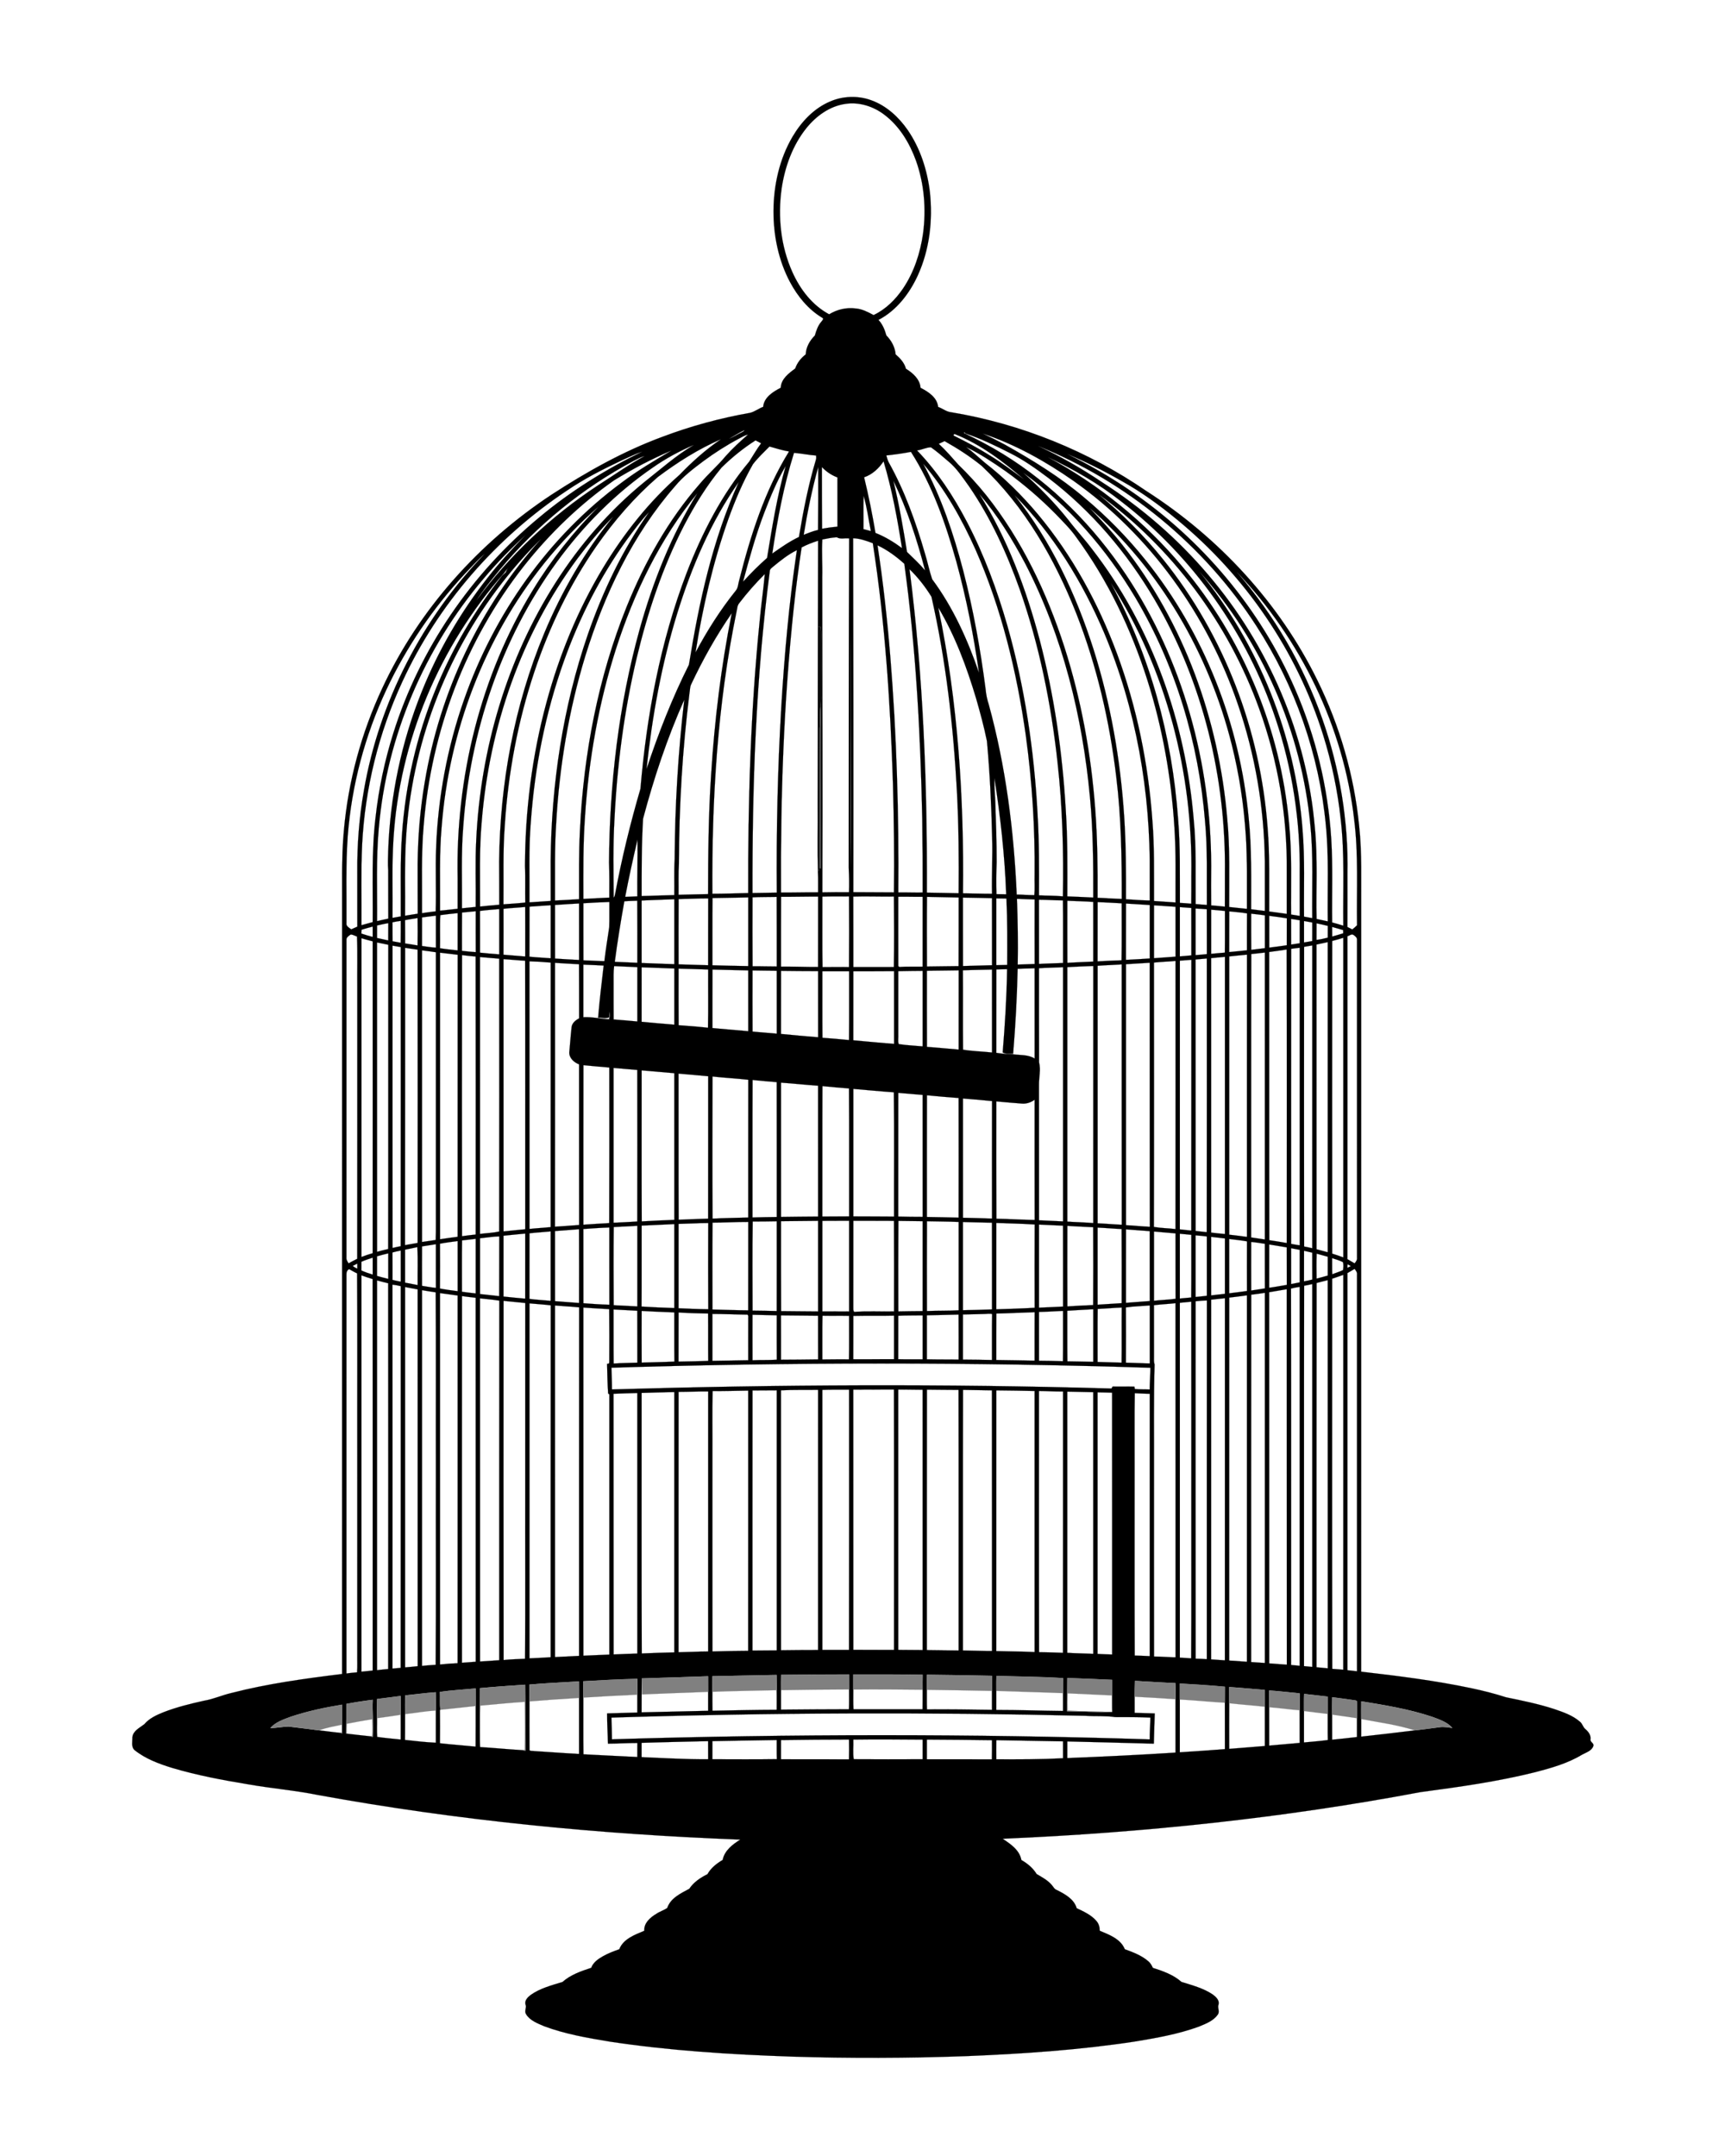 <?xml version="1.0" encoding="UTF-8"?>
<!DOCTYPE svg  PUBLIC '-//W3C//DTD SVG 1.1//EN'  'http://www.w3.org/Graphics/SVG/1.1/DTD/svg11.dtd'>
<svg enable-background="new 0 0 1536 1920" version="1.1" viewBox="0 0 1536 1920" xml:space="preserve" xmlns="http://www.w3.org/2000/svg">
<g stroke-width=".094">
	<path d="m739.09 90.42c11.55-5.03 25.01-5.45 36.84-1.09 13.4 4.86 24.31 14.94 32.34 26.51 11.2 16.3 17.37 35.66 19.73 55.19 2.72 25.11-0.24 51.15-10.78 74.26-7.43 16.19-18.95 31.24-35 39.61 3.65 3.85 5.63 8.81 7.03 13.83 4.51 4.57 7.66 10.38 8.25 16.84 3.99 3.47 7.81 7.51 9.16 12.79 6.14 3.83 12.41 9.25 13.03 16.97 6.91 3.58 14.77 8.55 15.66 17.06 3.99 1.37 7.36 4.37 11.68 4.75 62.1 10.33 121.82 34.5 173.72 70.13 64.47 41.42 118.6 99.67 152.35 168.68 19.85 40.39 32.59 84.3 37.08 129.09 2.69 24.57 1.69 49.31 1.87 73.97 0 226.56 0.02 453.12-0.01 679.68 32.79 3.78 65.6 7.87 97.92 14.69 10.47 2.21 20.86 4.82 31.05 8.12 14.41 2.96 28.87 5.9 42.88 10.47 8.03 2.76 16.42 5.58 22.92 11.26 2.16 1.64 2.62 4.57 4.6 6.37 2.73 2.3 5.35 5.43 4.83 9.29-0.59 2.6 3.39 3.34 2.54 6-1.47 4.34-6.51 5.75-10.16 7.77-12.8 7.74-27.35 11.8-41.7 15.56-33.52 8.36-67.78 13.16-101.98 17.71-122.78 23.16-247.35 36.21-372.14 41.55 7.03 4.67 15 9.98 16.69 18.94 5.4 3.05 10.29 7.14 13.56 12.47 4.71 2.81 9.75 5.41 13.39 9.65 1.44 1.59 2.36 3.84 4.57 4.58 7.13 3.57 15.35 7.98 17.72 16.21 6.29 3 12.97 5.95 17.57 11.39 2.1 2.37 2.98 5.53 2.95 8.68 8.43 3.56 18.63 7.26 22.31 16.45 7.34 2.7 14.91 5.51 20.91 10.7 1.9 1.54 3.06 3.73 4.11 5.92 9.01 2.88 18.25 6.11 25.44 12.5 9.52 2.99 19.46 5.54 27.85 11.18 2.73 2.04 6.11 5.04 5.19 8.85-1.29 3.02 1.44 6.38-0.8 9.2-3.92 5.59-10.7 8.05-16.75 10.58-18.52 6.75-38.04 10.16-57.43 13.36-49.67 7.54-99.87 10.9-150.03 12.93-51.66 1.86-103.39 2.01-155.06 0.4-54.29-1.85-108.64-5.23-162.39-13.38-19.66-3.28-39.51-6.68-58.24-13.73-5.82-2.54-12.52-4.98-15.96-10.67-1.86-2.76 0.79-5.86-0.54-8.73-0.9-3.55 2.13-6.44 4.67-8.4 8.43-5.94 18.58-8.55 28.3-11.54 7.24-6.43 16.55-9.66 25.6-12.61 1.77-4.88 6.23-7.93 10.57-10.37 4.56-2.59 9.51-4.4 14.43-6.19 3.58-9.24 13.86-12.88 22.28-16.44-0.49-6.96 5.33-11.86 10.71-15.09 3.05-2.09 6.78-3.13 9.72-5.25 2.97-8.83 12.05-12.93 19.62-17.05 3.91-5.91 9.94-9.88 16.17-13 3.08-5.54 8.19-9.52 13.55-12.69 1.64-8.39 8.87-13.87 15.71-18.1-126.08-4.75-252-17.06-376.17-39.73-20.51-4.15-41.41-5.84-62.01-9.49-22.73-3.74-45.44-8.01-67.55-14.57-11.95-3.68-24-8.12-33.83-16.05-3.03-2.98-1.62-7.58-1.77-11.33 0.68-5.81 6.56-8.39 10.64-11.58 4.46-5.31 10.92-8.19 17.2-10.73 11.69-4.52 23.9-7.52 36.12-10.22 8.22-1.36 15.85-4.9 23.94-6.78 32.41-8.39 65.67-12.9 98.85-17 0.02-225.58 0-451.17 0.01-676.75 0.21-24.68-0.75-49.41 1.54-74.02 3.82-44.04 15.6-87.35 34.35-127.38 32.63-70 86.13-129.47 150.39-171.94 31.27-20.36 64.02-38.79 99.11-51.73 25.27-9.53 51.44-16.64 78.03-21.31 4.1-1.05 7.49-3.88 11.49-5.28 0.76-8.55 8.76-13.46 15.64-17.03 0.36-7.89 7.15-12.88 12.9-17.14 1.73-5.08 5.15-9.34 9.38-12.58 0.25-6.52 3.63-12.3 8.12-16.83 1.28-4.36 2.71-8.82 5.78-12.29 0.71-1 2.69-2.72 0.7-3.53-12.36-7.42-21.75-18.96-28.5-31.55-10.36-19.37-14.84-41.52-14.82-63.38 0.13-23.03 5.26-46.38 17.02-66.35 7.83-13.24 18.96-25.16 33.34-31.24m-20.99 23.57c-12.4 15.41-19.27 34.65-22.15 54.07-3.51 25.04-0.78 51.28 9.68 74.44 6.88 15.27 17.67 29.41 32.67 37.4 7.02-4.3 15.43-6.29 23.63-5.2 5.78 0.46 10.92 3.23 15.93 5.88 10.8-5.08 19.53-13.79 26.18-23.58 9.85-14.6 15.43-31.74 17.88-49.09 2.92-21.72 1.05-44.2-6.32-64.89-5.66-15.61-14.62-30.54-27.99-40.72-9.76-7.51-22.43-11.64-34.75-9.79-13.97 1.94-26.06 10.72-34.76 21.48m-69.05 276.84c3.84-1.63 7.36-3.89 11.13-5.68 1.01-0.56 2.22-0.97 2.74-2.11-4.83 2.21-9.26 5.18-13.87 7.79m209.37-5.11c11.81 5.64 23.45 11.67 34.59 18.55 43.95 26.99 80.89 64.57 109.46 107.34 50.88 76.15 75.82 168.15 76 259.37-0.16 11.77-0.12 23.54-0.02 35.32 4.06 0.29 8.12 0.68 12.18 1.12 0.1-9.79 0.01-19.58 0.05-29.37 1.13-84.96-19.53-170.73-62.67-244.19-24.42-41.5-56.14-78.98-94.52-108.2-10.85-8.17-21.99-16.07-34.16-22.16-12.87-6.55-25.94-12.91-39.66-17.46l-0.98-1.28c-0.06 0.24-0.2 0.72-0.27 0.96m16.67 0.41c6.65 3.1 13.23 6.36 19.69 9.84 24.75 13.91 49.1 28.83 70.78 47.27 20.02 16.64 38.28 35.38 54.57 55.68 52.31 65.1 83.79 146.11 91.67 229.09 2.82 27.14 2.2 54.46 2.23 81.71 4.05 0.6 8.14 0.98 12.21 1.53-0.03-14.76-0.01-29.51-0.01-44.27-0.57-47.5-8.56-94.96-24.05-139.89-27.04-79.06-77.89-150.56-146.39-198.9-24.92-17.41-51.8-32.4-80.7-42.06m-217.23 4.55c-10.93 5.8-21.38 12.48-31.34 19.82-9.07 6.82-18.25 13.71-25.5 22.54-37.86 43.35-62.91 96.45-79.84 151.09-14.76 48.29-23.11 98.45-25.97 148.84-1.51 22.97-0.94 45.99-1.05 68.99 7.15-0.29 14.29-0.78 21.44-1.2 0.03-20.58-0.28-41.18 0.79-61.75 3.3-67.97 16.21-135.85 41.72-199.09 15.98-39.26 36.91-76.9 64.9-108.92 7.27-8.7 15.92-16.09 23.14-24.82 6.13-6.94 13-13.14 19.96-19.22-2.98 0.67-5.57 2.34-8.25 3.72m191.2-3.62 0.12 0.88c10.99 5.42 21.86 11.12 32.22 17.7 10.6 6.47 20.5 13.97 30.47 21.34-18.66-16.09-38.73-31.31-61.81-40.44l-1 0.52m-263.29 37.7c-20.77 17.97-38.88 38.91-54.58 61.41-23.86 34.32-42.11 72.37-55.35 111.97-14.79 44.17-23.38 90.35-26.4 136.81-1.77 23.41-0.9 46.91-1.18 70.37 6.47-0.5 12.97-0.81 19.42-1.58-0.21-10.92 0.2-21.86-0.24-32.78 0.15-49.06 6.3-98.16 19.17-145.54 11.31-41.83 27.87-82.35 50.23-119.52 18.56-30.74 41.14-59.25 68.16-82.99 11.3-11.69 23.44-22.65 36.94-31.75-20.06 8.68-38.69 20.52-56.17 33.6m56.69-8.33c-13.1 15.81-23.94 33.4-33.4 51.6-19.16 37.28-32.46 77.34-42.19 118.04-11.27 47.56-17.51 96.24-19.84 145.03-1.27 22.73-0.74 45.5-0.61 68.25 0.88-0.92 1.06-2.17 1.29-3.34 5.9-31.55 13.53-62.77 22.54-93.57 5.53-65.47 17.67-130.83 41.18-192.37 13.67-35.37 31.17-69.72 55.62-98.93 3.55-5.44 6.7-11.17 10.65-16.37-1.68-0.83-3.34-1.7-4.96-2.6-10.91 6.97-21.05 15.18-30.28 24.26m193.44-21.2c6.21 5.77 11.75 12.19 17.37 18.52 8.82 8.54 17.12 17.62 24.81 27.19 31.82 39.96 54.02 86.81 69.66 135.23 14.9 46.59 23.77 95.04 27.4 143.79 2.08 26.47 2.28 53.04 2.15 79.58 7.18 0.19 14.34 0.81 21.53 1.01 0.1-36.23-0.44-72.54-4.88-108.54-5.9-49.74-17.3-98.96-35.58-145.64-19.24-48.62-45.95-95.33-84.25-131.47-10.3-8.37-21.5-15.6-33.07-22.07-1.72 0.81-3.43 1.61-5.14 2.4m-254.57 21.09c-33.17 22.79-61.9 51.75-85.58 84.22-49.9 68.57-77.47 152.09-83.36 236.37-1.9 23.94-0.86 47.96-1.08 71.95 4.08-0.4 8.16-0.79 12.24-1.23 0.28-19.89-0.57-39.8 0.47-59.68 3.82-80.62 27.14-160.85 70.67-229.08 21.46-33.61 47.87-64.17 78.8-89.41 14.54-11.41 28.37-23.86 44.37-33.26-12.8 5.47-25.13 12.13-36.53 20.12m342.73-19.24c19.78 9.09 38.76 19.9 56.81 32.07 35.5 22.74 67.74 50.64 95.01 82.82 53.7 62.91 87.85 142.54 94.86 225.06 2.64 27.04 1.05 54.23 1.56 81.35 3.32 0.7 6.64 1.42 9.97 2.14-0.42-28.53 1.12-57.16-1.72-85.61-5.89-63.03-27.49-124.43-61.9-177.53-46.32-71.73-115.39-128.48-194.59-160.3m-253.68 16.38c-8.89 15.6-15.89 32.2-21.96 49.07-13.6 38.41-22.77 78.3-29.13 118.51 10.29-19.36 22.11-37.95 35.84-55.05 2.25-2.63 2.09-6.35 3.11-9.5 10.06-39.68 22.61-79.4 44.3-114.42-5.91-1-11.65-2.79-17.4-4.43-5.07 5.13-10.37 10.09-14.76 15.82m146.15-12.33c18.07 18.74 32.45 40.73 44.48 63.73 15.31 29.34 26.8 60.53 35.94 92.29 15.51 54.67 23.86 111.21 26.91 167.9 1.43 24.07 1.33 48.19 1.24 72.29 7.1 0.41 14.23 0.16 21.31 0.92 0.72-39.83-0.35-79.74-4.77-119.35-5.72-52.25-16.19-104.15-33.59-153.82-11.45-32.22-25.76-63.68-45.18-91.94-5.73-7.86-11.03-16.28-18.67-22.46-4.95-4.28-9.91-8.58-15.27-12.33-4.16 0.01-8.19 2.28-12.4 2.77m43.73-2.99c5.92 4.2 11.14 9.27 16.68 13.94 17.35 13.48 33.04 29.03 47.16 45.84 30.71 36.73 53.88 79.36 70.48 124.16 17.66 47.75 27.93 98.13 31.53 148.88 1.89 23.76 1.33 47.6 1.44 71.41 6.39 0.38 12.77 0.92 19.17 1.34-0.09-22.25 0.5-44.52-1.01-66.73-2.74-44.55-10.6-88.84-24.11-131.4-14.36-45.22-35.08-88.64-63.17-126.97-5.31-7.6-11.98-14.08-18.35-20.75-13.77-13.96-28.67-26.81-44.63-38.2-11.27-7.86-22.78-15.57-35.19-21.52m-313.48 29.61c-30.44 21.34-57.49 47.4-80.48 76.58-51.79 65.74-82.41 147.34-89.06 230.61-2.36 26.02-1.29 52.18-1.51 78.28 4.05-0.61 8.12-1.17 12.19-1.63 0.58-18.87-0.35-37.76 0.38-56.63 1.66-44.89 9.99-89.55 24.89-131.93 26.7-76.22 75.25-145.34 140.49-193.39 14.01-10.6 29.15-19.53 44.26-28.45-17.7 7.52-34.77 16.52-51.16 26.56m7.11-17.91c-16.88 7.96-33.59 16.45-49.03 26.99-63.21 41.96-114.96 101.33-146.68 170.34-21.03 45.44-33.23 94.93-35.77 144.93-1.11 23.92-0.36 47.88-0.57 71.82 3.32-0.95 6.64-1.89 9.99-2.76 0.3-31.02-1.19-62.16 2.52-93.04 2.8-25.48 8.14-50.67 15.82-75.12 23.41-74.85 69.49-142.11 129.79-192.09 27.95-23.47 59.16-42.82 91.95-58.75-6.21 2.05-12.04 5.07-18.02 7.68m235.28-4.24c0.62 2.04 1.1 4.16 2.11 6.07 14.19 25.39 24.06 52.94 32.16 80.8 2.42 7.71 3.97 15.73 6.55 23.35 18.64 25.06 31.58 53.86 41.69 83.27-4.72-33.37-11.27-66.51-20.17-99.03-9.56-33.94-21.28-67.81-40.43-97.66-7.26 1.39-14.57 2.44-21.91 3.2m-82.19-2.3c-9.19 29.22-14.8 59.42-19.35 89.66 7.63-5.34 15.27-10.77 23.74-14.76 3.85-23.09 8.34-46.14 15.05-68.59 0.47-1.28 0.39-2.62 0.23-3.93-6.6-0.43-13.08-1.9-19.67-2.38m243.08 0.89c19.21 9.48 37.89 20.09 55.57 32.22 64.42 43.84 116.62 105.8 147.6 177.4 18.29 42.06 29.19 87.31 32.11 133.08 1.52 24.83 0.5 49.72 0.82 74.59 3.32 0.87 6.63 1.85 9.93 2.88-0.39-31.78 1.37-63.69-2.36-95.33-2.74-25.17-7.99-50.05-15.52-74.22-23.31-74.94-69.56-142.23-130.09-192.02-15.54-12.83-31.9-24.72-49.53-34.5-15.69-8.97-31.87-17.1-48.53-24.1m-385.93 6.26c-45.39 24.16-86.01 57.22-118.98 96.67-7.33 8.98-14.79 17.95-21.05 27.71 29.5-40.34 66.54-75.05 108.24-102.55 13.84-8.82 27.26-18.38 41.69-26.23-3.48 1.03-6.67 2.8-9.9 4.4m368.85-3.33c45.56 24.47 86.43 57.63 119.64 97.29 54.03 64.13 87.63 145.08 95.15 228.58 2.77 27.06 1.55 54.28 1.81 81.43 2.57 0.4 5.14 0.83 7.73 1.24-0.04-12.56-0.01-25.12-0.02-37.67 0.64-46.72-6.58-93.57-21.47-137.87-25.38-76.16-73.75-144.51-137.39-193.48-20.09-15.79-42.34-28.71-65.45-39.52m-163.56 17.92c3.96 16.39 7.33 32.91 10.1 49.55 8.46 3.36 16.3 8.1 23.6 13.52-4.06-26.02-8.83-52.02-16.38-77.27-4.26 6.29-9.99 11.74-17.32 14.2m52.6-12.03c16.16 29.81 26.97 62.17 35.55 94.87 9.04 34.83 15.42 70.31 20.04 105.98 0.4 4.62 1.34 9.15 2.8 13.56 15.13 55.13 22.37 112.2 24.88 169.24 5.23-0.01 10.46 0.58 15.69 0.47 0.6-5.98 0.06-12.1 0.25-18.12 0.43-41.46-2.2-82.93-7.84-124-7.99-56.68-21.6-112.93-44.72-165.43-12.27-27.3-27.01-53.84-46.65-76.57m-141.71 44.11c-7.57 19.88-13.17 40.42-18.69 60.93 6.75-7.43 13.83-14.55 21.37-21.17 4.53-27.45 8.87-55.08 16.59-81.88-7.85 13.32-13.75 27.71-19.27 42.12m48.25-41.27c-5.52 19.86-9.62 40.09-12.95 60.42 4.18-1.66 8.37-3.31 12.76-4.33 0.19-18.7 0.28-37.4 0.19-56.09m3.23 0.07c-0.03 18.32 0.05 36.63 0.17 54.95 4.55-0.85 9.13-1.49 13.73-1.88-0.04-14.61 0.02-29.21-0.03-43.82-5.29-1.93-10-5.17-13.87-9.25m179.25 5.07c14.39 12.83 27.93 26.65 39.99 41.72 6.76 8.94 14.44 17.13 21.19 26.08 53.46 68.98 83.48 154.56 90.68 241.16 2.45 24.99 1.49 50.11 1.72 75.17 3.33 0.21 6.65 0.5 9.99 0.76-0.24-24.98 0.74-50.02-1.67-74.93-5.67-69.75-26.28-138.57-62.06-198.85-25.64-43.01-59.13-81.73-99.84-111.11m-115.6 7.1c5.12 20.93 8.77 42.19 12.17 63.45 5.47 5.32 11.1 10.56 16.07 16.4-7.18-27.31-15.89-54.39-28.24-79.85m-137.69 1.23c-24.87 35.38-41.94 75.63-54.7 116.78-13.93 45.14-22.41 91.82-27.37 138.76 10.51-31.76 22.75-63 37.75-92.91 8.95-55.51 20.98-111.19 44.32-162.63m-109.37 148.81c-15.38 48.23-24.2 98.45-27.49 148.92-1.77 24.46-1.52 48.99-1.47 73.5 7.7-0.42 15.39-0.86 23.09-1.19-0.02-10.45 0.18-20.9-0.23-31.34 0.46-69.76 8.49-139.74 27.11-207.07 11.82-42.56 28.24-84.1 51.57-121.73-33.44 40.69-56.55 88.98-72.58 138.91m323.65-138.17c25.02 39.81 41.59 84.35 53.63 129.63 12.96 49.39 20.29 100.16 23.27 151.11 1.72 25.82 1.48 51.71 1.41 77.58 7.7 0.33 15.41 0.59 23.11 1.04 0.11-29.8-0.13-59.65-2.94-89.35-6.66-71.87-24.25-143.44-57.5-207.8-11.63-21.95-24.77-43.32-40.98-62.21m105.94 0.09c21.13 17.41 40.59 36.87 57.75 58.22 54.51 67.56 86.49 152.31 92.96 238.69 2.04 24.87 1.3 49.84 1.42 74.76 5.23 0.66 10.45 1.4 15.68 2.14 0.01-12.62 0-25.24 0-37.85 0.49-49.27-7.85-98.64-24.63-144.97-27.37-75.95-77.65-143.71-143.18-190.99m-74.64 0.93c32.32 40.35 54.59 87.92 70.26 136.96 15.33 48.31 24.06 98.6 27.39 149.14 1.59 24.55 1.66 49.16 1.59 73.75 7.05 0.41 14.1 0.98 21.17 1.1-0.04-7.65-0.01-15.3-0.01-22.95 0.82-73.69-12.11-147.91-40.82-215.94-19.12-44.86-45.08-87.36-79.58-122.06m-134.35 0.63c-0.41 9.85-0.05 19.73-0.18 29.6 2.19 0.59 4.37 1.18 6.59 1.73-2.06-10.45-3.43-21.11-6.41-31.33m-236.04 9.58c-17.59 15.25-33.72 32.17-48.29 50.31-53.6 66.75-85.03 150.33-91.49 235.5-2.13 24.6-1.13 49.3-1.36 73.95 5.24-0.36 10.43-1.2 15.66-1.65 0.02-9.11 0-18.21 0.01-27.31-1.84-89.43 20.18-180.03 67.02-256.57 16.41-26.98 36.19-51.85 58.45-74.23m437.05 0.95c10.25 10.74 20.42 21.61 29.56 33.34 54.85 69.27 85.72 155.84 93.18 243.49 2.54 26.18 1.62 52.49 1.73 78.75 5.25 0.66 10.54 1.01 15.79 1.66-0.08-21.76 0.43-43.55-0.97-65.28-1.73-27.38-5.88-54.6-12.57-81.2-20.15-80.65-63.85-155.97-126.72-210.76m-411.67 28.24c-24.05 33.18-42.61 70.17-56.35 108.73-16.37 45.96-25.9 94.25-29.34 142.88-1.97 23.83-1 47.73-1.21 71.61 6.3-0.39 12.59-0.92 18.89-1.31-0.03-12.09-0.01-24.17-0.02-36.25 0.72-68.13 10.89-136.45 33.08-200.98 13.34-38.5 31.04-75.69 54.58-109.04-7.25 7.5-13.41 16-19.63 24.36m-44.07 16.9c-50.19 67.56-78.49 150.11-85.29 233.69-2.38 25.39-1.45 50.89-1.54 76.35 5.69-0.67 11.4-1.08 17.11-1.62-0.04-12.88 0.03-25.76-0.1-38.64 0.71-69.38 13.42-138.95 40.13-203.12 15.51-37.25 35.92-72.56 61.46-103.85-11.57 11.5-21.95 24.17-31.77 37.19m-46.29-20.94c-13.03 12.22-25.64 24.92-37.1 38.63-52.91 62.1-86.51 140.63-93.56 222-2.58 27.7-1.33 55.56-1.59 83.33 3.32-0.81 6.67-1.47 10.01-2.22-0.13-14.37 0.03-28.74-0.08-43.1-0.49-5.66-0.12-11.33-0.02-16.99 1.65-48.75 11.76-97.24 30.06-142.47 14.6-36.29 34.44-70.46 58.64-101.19 10.35-13.4 21.98-25.74 33.64-37.99m264.23 4.09c-0.71 11.17 0.22 22.36-0.08 33.55 0.12 93.56 0.4 187.12 0.13 280.68 7.9-0.22 15.8-0.15 23.7-0.11 0.22-7.19 0.16-14.38-0.27-21.56 0.04-97.83-0.01-195.66 0.41-293.48-3.57-0.63-7.84 1.04-10.93-1.04-4.38 0.21-8.68 1.08-12.96 1.96m-285.15 38.6c-50.69 65.02-80.79 145.67-85.57 227.96-1.38 22.8-0.62 45.66-0.83 68.49 3.74-0.68 7.52-1.15 11.27-1.82-0.14-14.87 0-29.74-0.08-44.6 0.28-24.44 2.27-48.87 6.42-72.97 13.33-79.85 49.09-156.09 103.55-216.16-12.55 12.12-24.03 25.34-34.76 39.1m312.57-39.7c0.22 105.06 0.35 210.11 0.18 315.17 12.05 0 24.1 0.09 36.16 0.18 0.46-32.25-0.05-64.5-0.86-96.74-2.32-71.62-6.94-143.32-17.95-214.19-5.63-2.14-11.44-4.26-17.53-4.42m-45.87 8.18c-2.7 18.15-5.16 36.34-7.07 54.59-8.97 83.91-11.78 168.37-11.27 252.72 11.01 0.09 22.02-0.26 33.03-0.19-0.1-5.84 0.17-11.68-0.16-17.5 0.5-1.51 1.04-3 1.38-4.54l1.17 0.91c0.47-13.84 0.07-27.69 0.21-41.53-0.14-34.49 0.32-69-0.32-103.47 0.79-4.47 0.32-9.01 0.42-13.5 0.12-14.01-0.01-28.02 0-42.02-0.04-4.87 0.28-9.76-0.23-14.61-0.9-0.04-1.78-0.06-2.65-0.1 0.11-25.58 0.08-51.16 0.16-76.74-5.03 1.61-10.01 3.48-14.67 5.98m67.6-1.85c5.04 32.98 8.68 66.16 11.39 99.41 5.71 69.72 7.61 139.71 7.11 209.66 7.21-0.08 14.43 0.23 21.65 0.1 0.05-21.93-0.06-43.86-0.34-65.78-1.58-75.87-5.57-151.81-15.98-227.02-7.21-6.43-15.04-12.29-23.83-16.37m-92.81 18.82c-1.34 1.22-3.26 2.3-3.16 4.38-12.43 94.91-15.64 190.78-15.38 286.42 7.21-0.11 14.42-0.19 21.64-0.35-0.46-54.97 0.77-109.96 3.97-164.84 2.82-46.87 6.96-93.71 13.93-140.16-7.69 3.73-14.43 9.15-21 14.55m-275.13 7c-28.16 30.38-51.74 65.05-69.34 102.56-19.12 40.81-30.94 85.04-34.43 129.98-1.92 25.97-0.99 52.03-1.2 78.05-0.4 2.76 2.43 4.14 4.28 5.53 1.79-0.84 3.59-1.65 5.42-2.4-0.05-16.08-0.01-32.15-0.03-48.22-0.22-24.45 1.64-48.93 5.88-73.01 13.59-79.01 52-153.31 107.67-210.87-6.55 5.64-12.29 12.14-18.25 18.38m35.71-1.52c-57.83 65.26-93.46 149.99-98.8 237.09-1.49 23.42-0.56 46.9-0.82 70.34 2.44-0.45 4.88-0.88 7.32-1.3 0.2-24.33-0.65-48.7 1.1-72.99 3.02-44.3 13.12-88.13 29.95-129.23 14.66-36.05 34.57-69.93 58.65-100.5 1.1-1.46 2.7-2.42 3.87-3.8 0.5-1.65 1.42-3.08 2.56-4.36-1.38 1.49-2.72 3.03-3.83 4.75m360.71-3.09c12.33 95.48 15.84 191.88 15.46 288.08 9.43 0.22 18.86 0.21 28.28 0.51 0.27-30.18 0.08-60.36-1.52-90.5-3.16-58.29-9.72-116.58-22.69-173.55-5.47-8.89-12.03-17.26-19.53-24.54m258.12 2.1c53.05 64.96 85.52 146.35 91.85 229.98 2.17 25.72 1.03 51.56 1.32 77.35 2.45 0.4 4.88 0.85 7.33 1.33-0.35-27.56 1.1-55.21-1.68-82.68-7.79-83.27-43.04-163.7-98.82-225.98m109.52 131.43c15.48 44.06 23.21 90.87 22.35 137.57-0.04 15.84 0.1 31.69-0.06 47.53 1.43 0.72 2.86 1.45 4.34 2.18 1.48-1.13 2.88-2.37 4.2-3.7-0.46-31.38 1.4-62.9-2.53-94.13-9.38-82.46-47.63-160.72-104.68-220.71 33.31 38.51 59.51 83.2 76.38 131.26m-519.28-103.26c-1.89 2.19-1.74 5.25-2.46 7.9-16.97 82.44-22.05 166.86-21.43 250.88 10.63-0.01 21.27-0.4 31.9-0.62-0.28-80.83 2.09-161.76 10.19-242.22 1.28-13.98 3.31-27.88 4.57-41.85-8.18 8.1-15.78 16.77-22.77 25.91m330.82-18.05c35.11 64.47 54.65 136.85 59.95 209.92 2.13 24.97 1.48 50.04 1.62 75.06 3.36 0.14 6.73 0.41 10.1 0.71 0.16-8.26 0.03-16.53 0.07-24.79 1.58-91.33-22.07-183.84-71.74-260.9m-153.55 21.97c17.45 83.57 23.01 169.23 21.96 254.46 8.62 0.04 17.24 0.46 25.87 0.4-0.33-16.99 0.63-33.95 0.08-50.93-0.66-28.41-2-56.82-4.62-85.12-2.61-12.76-6.01-25.35-9.61-37.86-8.39-28.02-18.64-55.76-33.68-80.95m-220.17 68.6c-1.01 2.31-0.92 4.9-1.35 7.35-6.35 50.4-9.35 101.21-9.43 152.01-0.59 9.26-0.19 18.55-0.32 27.83 8.76-0.14 17.51-0.56 26.27-0.64 0.04-35.43 0.36-70.89 2.71-106.25 3.03-48.28 8.86-96.41 18.37-143.86-13.92 20.07-25.86 41.47-36.25 63.56m142.26-51.61c-0.25 35.31 0.01 70.62-0.17 105.93 0.08 36.37-0.23 72.76 0.19 109.13 0.2-71.69-0.05-143.37-0.02-215.06m-184.98 171.06c-1.41 22.91-1.24 45.88-1.27 68.83 9.69-0.15 19.37-0.67 29.07-0.83 0.19-10.7-0.32-21.42 0.36-32.1 0.2-47.41 3.06-94.8 8.54-141.9-15.24 34.19-27.09 69.85-36.7 106m312.87-36.27c-0.16 7.03 0.38 14.06 0.76 21.07 0.65 18.02 1.25 36.04 1.23 54.07-0.37 9.42-0.4 18.86-0.16 28.29 2.88-0.02 5.76 0.05 8.65 0.14-1.29-34.71-5.13-69.27-10.48-103.57m-328.78 105.85c3.61-0.12 7.22-0.31 10.83-0.45-0.21-16.86 0.38-33.73 0.15-50.59-3.95 16.95-7.74 33.94-10.98 51.04m138.81-0.05c-0.11 20.71-0.01 41.43-0.05 62.14 11-0.12 21.98 0.41 32.98 0.34 0.09-20.89-0.01-41.78 0.05-62.68-10.99-0.08-21.98 0.25-32.98 0.2m36.78-0.18c0.06 20.92-0.19 41.86 0.13 62.79 7.85-0.13 15.71-0.05 23.57-0.04 0.18-20.98 0.14-41.96 0.01-62.93-7.9 0.11-15.81-0.1-23.71 0.18m27.5-0.03c0.12 20.91-0.01 41.83 0.07 62.74 12.02 0.09 24.05-0.07 36.07-0.01 0.35-20.91 0.24-41.85 0.05-62.77-12.06 0.21-24.13-0.35-36.19 0.04m-89.7 0.67c-0.06 20.46-0.14 40.92 0.04 61.37 7.18-0.07 14.36 0.25 21.54 0.21-0.08-20.65 0.09-41.31-0.08-61.97-7.17 0.16-14.34 0.03-21.5 0.39m129.77-0.52c0.04 20.58-0.05 41.16 0.04 61.75 0.22 0.19 0.67 0.58 0.89 0.78 6.9-0.46 13.81-0.23 20.72-0.3 0.06-20.72 0.03-41.44 0.02-62.16-7.22 0.08-14.45-0.24-21.67-0.07m25.55 62.12c9.39-0.03 18.77-0.35 28.17-0.36 0.15-20.37 0.01-40.73 0.07-61.09-9.4-0.16-18.8-0.43-28.2-0.57-0.21 20.67-0.12 41.35-0.04 62.02m32.02-61.38c0.04 20.32-0.04 40.64 0.04 60.96 8.62-0.22 17.25-0.44 25.88-0.72-0.07-19.91 0-39.82-0.04-59.73-8.63-0.14-17.26-0.42-25.88-0.51m-253.12 1.34c-0.15 19.38-0.05 38.75-0.05 58.13 8.76 0.3 17.53 0.48 26.29 0.79 0.09-19.85-0.05-39.7 0.07-59.54-8.77-0.01-17.54 0.49-26.31 0.62m30.06 58.96c10.64 0.23 21.27 0.61 31.91 0.71-0.02-20.39 0-40.78 0-61.17-10.6 0.13-21.2 0.52-31.8 0.59-0.25 19.95-0.03 39.91-0.11 59.87m252.81-59.6c0 19.83 0.02 39.66 0 59.5 3.23-0.1 6.46-0.2 9.7-0.22 0.09-19.71 0.22-39.43-0.69-59.12-3.01-0.05-6.01-0.14-9.01-0.16m-315.85 1.93c0 18.53 0.01 37.07 0 55.61 9.7 0.35 19.4 0.8 29.1 1.07 0.01-19.27 0-38.55 0-57.82-9.69 0.46-19.4 0.61-29.1 1.14m334.23-1.5c0.66 19.5 1.01 39.02 0.64 58.54 5.03-0.19 10.07-0.32 15.12-0.54-0.08-19.15-0.05-38.3-0.02-57.45-5.25-0.19-10.5-0.31-15.74-0.55m-349.62 2.2c-3.2 17.9-6.13 35.86-8.5 53.9 6.7 0.17 13.39 0.65 20.09 0.85-0.04-18.43 0.1-36.86-0.07-55.28-3.85 0.16-7.7 0.15-11.52 0.53m369.17-1.41c0.09 19.04-0.01 38.09 0.05 57.14 7.14-0.3 14.28-0.6 21.43-0.83-0.08-18.57 0.15-37.15-0.12-55.71-7.13-0.02-14.24-0.61-21.36-0.6m25.29 0.92c0 18.42-0.08 36.84 0.04 55.26 7.68-0.44 15.37-0.74 23.05-1.07 0-17.72 0.05-35.44-0.02-53.16-7.68-0.56-15.38-0.72-23.07-1.03m-430.94 2.22c0.01 16.94-0.06 33.87 0.03 50.81 6.22 0.19 12.43 0.68 18.66 0.73 1.21-10.12 2.84-20.18 4.33-30.26 0.24-7.47 0-14.95 0.11-22.42-7.72 0.23-15.43 0.66-23.13 1.14m457.9-1.04c-0.07 17.59 0.01 35.19-0.05 52.79 7.12-0.31 14.23-0.8 21.36-0.97 0.32-16.9 0.08-33.82 0.13-50.72-7.15-0.39-14.29-0.84-21.44-1.1m-483.16 2.55c0.04 15.91-0.03 31.82 0.03 47.73 7.14 0.51 14.28 0.88 21.43 1.26-0.04-16.77 0.01-33.54-0.03-50.31-7.15 0.33-14.29 0.89-21.43 1.32m508.44-1.25c-0.08 16.71 0.03 33.42-0.06 50.14 7.07-0.3 14.13-0.78 21.2-1.24-0.01-15.87-0.01-31.74 0-47.6-7.06-0.42-14.1-0.93-21.14-1.3m-531.14 2.79c-0.07 14.84 0.06 29.68-0.07 44.53 6.28 0.67 12.6 0.93 18.9 1.42 0.02-15.75 0-31.5 0.02-47.25-6.29 0.36-12.57 0.88-18.85 1.3m556.08-1.21c-0.02 15.69 0.01 31.39-0.01 47.09 6.4-0.46 12.82-0.86 19.22-1.39-0.03-14.81 0.04-29.61-0.03-44.41-6.4-0.38-12.78-0.96-19.18-1.29m-579.25 3.1c0.04 13.63 0.07 27.26-0.02 40.89 6.45 0.54 12.9 1.09 19.36 1.56-0.01-14.7 0.07-29.4-0.03-44.09-6.43 0.67-12.9 0.86-19.31 1.64m602.26-1.51c0 14.61-0.01 29.23 0 43.85 3.4-0.23 6.81-0.49 10.21-0.88-0.05-14.08 0.05-28.15-0.05-42.22-3.39-0.22-6.79-0.44-10.16-0.75m14 1.27c0.06 13.83 0.02 27.66 0.03 41.49 3.34-0.26 6.69-0.48 10.02-0.92-0.06-13.32 0.04-26.63-0.05-39.95-3.33-0.26-6.67-0.52-10-0.62m-637.21 2.14c0.09 12.38 0.02 24.77 0.04 37.15 5.71 0.57 11.42 1.12 17.14 1.51 0-13.44 0.01-26.89 0-40.33-5.73 0.51-11.48 0.88-17.18 1.67m651.07-1.1c-0.04 13.1-0.01 26.2-0.01 39.29 4.06-0.32 8.11-0.83 12.19-1.08 0.22-12.37 0.03-24.73 0.1-37.1-4.09-0.45-8.19-0.8-12.28-1.11m-667.04 2.52c-0.16 11.37-0.03 22.75-0.07 34.12 4.1 0.44 8.19 0.93 12.31 1.16-0.07-12.15-0.03-24.3-0.02-36.45-4.08 0.36-8.14 0.85-12.22 1.17m683.1 35.22c5.28-0.43 10.53-1.08 15.81-1.6 0.01-10.95-0.08-21.9 0.05-32.85-5.23-0.91-10.54-1.23-15.81-1.82-0.09 12.08 0.01 24.17-0.05 36.27m-702.41-32.92c-0.62 9.77-0.02 19.66-0.3 29.48 5.2 0.89 10.47 1.29 15.71 1.94 0.02-11.06 0-22.12 0.02-33.18-5.16 0.48-10.31 1.05-15.43 1.76m721.99-1.28c0.04 10.73-0.09 21.46 0.07 32.19 4.04-0.48 8.09-0.99 12.14-1.48-0.03-9.73-0.05-19.46 0.01-29.19-4.06-0.7-8.15-1-12.22-1.52m-738.31 3.33c-0.03 8.48 0 16.95-0.02 25.43 4.12 0.56 8.23 1.29 12.39 1.48-0.06-9.49 0-18.98-0.01-28.46-4.14 0.4-8.24 1.07-12.36 1.55m754.38-1.41c0.01 9.43-0.03 18.87 0.03 28.3 5.22-0.62 10.43-1.36 15.64-2.11 0.01-8-0.02-16 0.02-23.99-5.21-0.89-10.46-1.51-15.69-2.2m-769.49 3.82c0.08 6.92 0 13.84 0.04 20.77 3.7 0.56 7.4 1.11 11.09 1.77 0.16-8.13 0.16-16.26 0.01-24.38-3.71 0.62-7.44 1.13-11.14 1.84m788.96-1.09c0.03 7.62-0.05 15.24 0.03 22.86 2.56-0.39 5.1-0.81 7.67-1.18 0.02-6.82-0.01-13.65 0.02-20.47-2.58-0.41-5.16-0.83-7.72-1.21m-800.12 3.02c0.09 5.63-0.04 11.26 0.08 16.9 2.4 0.38 4.79 0.82 7.19 1.31 0.16-6.49 0.06-12.98 0.08-19.47-2.47 0.31-4.93 0.71-7.35 1.26m811.65-1.15c0 6.37-0.02 12.73 0 19.1 2.42-0.45 4.85-0.86 7.3-1.24 0.08-5.51 0.02-11.03 0.03-16.54-2.45-0.46-4.89-0.92-7.33-1.32m-825.41 3.98c-0.02 3.71-0.02 7.42-0.01 11.14 3.31 0.75 6.64 1.45 9.96 2.19 0.06-5.15-0.01-10.29 0.05-15.43-3.36 0.6-6.68 1.34-10 2.1m836.56-1.9c-0.03 4.91 0 9.82-0.02 14.73 3.39-0.33 6.7-1.17 10.01-1.98-0.01-3.5-0.02-7 0.03-10.49-3.33-0.84-6.67-1.59-10.02-2.26m-850.32 5.68c-0.05 0.85-0.15 2.56-0.21 3.42 3.32 1.14 6.69 2.11 10.08 3 0.02-3.08 0.03-6.15-0.01-9.21-3.32 0.82-6.59 1.81-9.86 2.79m864.18-2.47c0 2.83 0.02 5.68 0.07 8.53 3.29-0.83 6.52-1.88 9.78-2.85-0.01-0.72-0.04-2.16-0.05-2.88-3.27-0.95-6.52-1.96-9.8-2.8m-877.69 11.62c-0.02 94.31 0.01 188.63-0.01 282.94-0.21 1.9 1.02 3.46 1.91 5.03 2.55-1.4 5.09-2.8 7.71-4.06 0.16-80.32 0.02-160.64 0.07-240.96-0.18-15.35 0.35-30.72-0.28-46.04-1.89-0.55-3.66-1.85-5.66-1.75-1.68 1.1-3.92 2.54-3.74 4.84m891.37-3.34c-0.01 95.86 0.09 191.72-0.05 287.57 2.14 1.24 4.29 2.47 6.42 3.75 1.1-1.5 2.41-3.07 2.1-5.06 0-94.34 0.02-188.68-0.01-283.01 0.21-1.98-1.57-3.33-2.98-4.32-1.79-1.37-3.73 0.59-5.48 1.07m-13.61 4.2c-0.06 92.81-0.1 185.62 0.01 278.44 3.34 1 6.61 2.18 9.9 3.38 0-94.88 0.02-189.75-0.02-284.63-3.28 1.01-6.57 2-9.89 2.81m-864.34-2.43c-0.04 94.62-0.01 189.24-0.02 283.85 3.28-1.23 6.58-2.42 9.95-3.35 0.07-92.58 0.07-185.16 0-277.74-3.33-0.84-6.64-1.78-9.93-2.76m13.82 3.78c0.05 91.83-0.02 183.66 0.04 275.49 3.28-0.9 6.56-1.79 9.89-2.49 0.19-90.31-0.01-180.63 0.1-270.94-3.35-0.67-6.67-1.45-10.03-2.06m836.56 1.84c0.04 90.45 0 180.91 0.02 271.36 3.33 0.83 6.65 1.73 9.97 2.67 0.06-92.06 0.05-184.12 0-276.18-3.34 0.71-6.67 1.44-9.99 2.15m-822.74 0.99c0.02 89.74-0.05 179.49 0.03 269.23 2.4-0.61 4.81-1.11 7.23-1.58 0.13-88.8 0.05-177.6 0.04-266.39-2.43-0.46-4.86-0.88-7.3-1.26m811.67 1.05c-0.07 88.96-0.11 177.92 0.02 266.88 2.42 0.43 4.84 0.95 7.25 1.55 0.04-89.9 0-179.79 0.02-269.68-2.45 0.38-4.87 0.78-7.29 1.25m-800.49 0.89c-0.09 88.25 0.07 176.51-0.08 264.76 3.75-0.57 7.47-1.35 11.21-1.98 0.07-87.06 0.13-174.11-0.03-261.17-3.71-0.48-7.39-1.12-11.1-1.61m788.97 0.88c-0.12 87.59-0.04 175.18-0.04 262.76 2.55 0.49 5.11 0.95 7.7 1.31-0.01-88.33-0.02-176.67 0-265-2.57 0.24-5.12 0.59-7.66 0.93m-19.56 2.83c0.11 85.55-0.08 171.09 0.1 256.64 5.21 0.72 10.39 1.67 15.59 2.53-0.05-87.14 0.18-174.29-0.12-261.43-5.16 0.97-10.38 1.5-15.57 2.26m-754.36-1.46c0 86.57-0.01 173.14 0.01 259.7 4.07-0.48 8.1-1.28 12.17-1.8 0.41-9.41 0.08-18.83 0.19-28.23-0.01-76 0-151.99 0-227.98-4.11-0.66-8.24-1.16-12.37-1.69m16.07 2.08c0.03 85.06 0 170.11 0.01 255.17 5.22-0.73 10.42-1.55 15.65-2.17 0.05-83.71-0.02-167.43 0.04-251.14-5.22-0.75-10.48-1.16-15.7-1.86m722.36 1.19c-0.26 84.13-0.02 168.27-0.13 252.4 4.06 0.58 8.13 1.19 12.2 1.78 0.02-85.17 0-170.33 0.01-255.5-4.04 0.41-8.05 1.02-12.08 1.32m-702.78 251.28c4.05-0.54 8.09-1.12 12.16-1.5 0.04-82.53 0.12-165.06-0.04-247.58-4.06-0.28-8.09-0.76-12.12-1.25-0.14 83.44-0.13 166.89 0 250.33m683.13-249.16c-0.05 82.6-0.03 165.2-0.01 247.8 5.27 0.57 10.53 1.26 15.79 1.97-0.01-83.77-0.06-167.55 0.02-251.32-5.28 0.4-10.53 1.08-15.8 1.55m-667.15 0.56c0.05 82.19 0.03 164.37 0.01 246.56 5.67-0.7 11.6-0.91 17.09-2.12 0.13-80.99 0.07-161.98 0.03-242.97-5.72-0.39-11.42-1.05-17.13-1.47m651.03 0.98c0.01 81.47 0 162.93 0 244.4 4.09 0.49 8.19 0.96 12.3 1.28-0.02-82.28 0-164.56 0-246.83-4.11 0.4-8.21 0.74-12.3 1.15m-630.08 0.91c0.04 80.82-0.02 161.64 0.03 242.46 6.42-0.74 12.87-1.26 19.3-1.93-0.07-79.72 0.14-159.44-0.1-239.16-6.42-0.27-12.81-1.05-19.23-1.37m616.24 0.29c0.08 80.59-0.01 161.18 0.05 241.77 3.31 0.3 6.61 0.67 9.93 1.06 0.12-81.24 0.04-162.49 0.04-243.73-3.35 0.29-6.68 0.62-10.02 0.9m-13.99 1.04c-0.03 79.76 0.01 159.53-0.02 239.29 3.37 0.42 6.76 0.71 10.16 1.07 0.14-80.37-0.02-160.75 0.08-241.12-3.41 0.26-6.82 0.55-10.22 0.76m-579.15 0.6c0.08 79.44 0 158.89 0.04 238.33 6.26-0.71 12.57-0.98 18.83-1.65 0.05-78.52-0.01-157.04 0.03-235.56-6.29-0.53-12.59-0.96-18.9-1.12m556.09 1.11c0.01 78.47 0.15 156.94-0.07 235.41 6.36 1.12 12.85 1.12 19.26 1.92 0.12-79.59 0.04-159.19 0.04-238.79-6.4 0.64-12.84 0.78-19.23 1.46m-533.35 0.23c0.01 78.34 0.08 156.67-0.03 235 7.18-0.4 14.34-1.03 21.52-1.55-0.09-47.68 0.01-95.36-0.05-143.03-4.5-1.72-8.96-5.62-8.71-10.83 0.73-7.38 1.18-14.79 2.03-22.15 0.34-3.84 3.56-6.33 6.71-8.02-0.06-16.06 0.08-32.11-0.08-48.17-7.13-0.31-14.26-0.85-21.39-1.25m508.44 1.22c-0.03 77.46-0.04 154.93 0 232.4 7.08 0.36 14.12 1.15 21.2 1.45-0.14-78.38 0.01-156.77-0.08-235.15-7.04 0.43-14.08 0.88-21.12 1.3m-483.21 0.39c0.05 15.6 0.06 31.21 0 46.82 7.95-0.39 15.73 1.47 23.59 1.88l-0.72-0.37c0.98-2.09 0.5-4.35 0.21-6.5-0.06 1.69-0.08 3.34-0.04 5.06-3.01 1.56-6.63 0.05-9.88 0.37 1.33-15.51 3.06-30.98 4.95-46.44-6.04-0.26-12.07-0.67-18.11-0.82m457.93 1c-0.03 76.45-0.03 152.9 0 229.36 7.18 0.3 14.34 1.01 21.52 1.26-0.12-77.27-0.03-154.54-0.05-231.81-7.15 0.49-14.32 0.65-21.47 1.19m-430.5 0.31c-0.71 5.18-0.44 10.41-0.48 15.63 0.02 10.62-0.05 21.25 0.04 31.89 7.04 0.55 14.08 1.11 21.12 1.79 0.01-16.13 0-32.25 0-48.38-6.9-0.3-13.79-0.7-20.68-0.93m24.48 1.05c0 16.17 0.02 32.35-0.01 48.52 9.7 0.92 19.4 1.84 29.11 2.57 0.01-16.68 0-33.35 0.01-50.02-9.71-0.35-19.41-0.77-29.11-1.07m353.82 0.84c0.04 27.95-0.1 55.9 0.06 83.85 1.75 6.55-0.17 13.25-0.08 19.89 0.04 40.24-0.02 80.48 0.04 120.73 7.13 0.31 14.27 0.65 21.41 0.99 0.01-75.46 0.02-150.92 0-226.37-7.15 0.39-14.3 0.39-21.43 0.91m25.24-0.97c0 75.53-0.01 151.06 0 226.59 7.69 0.6 15.42 0.63 23.1 1.33 0.04-76.32-0.03-152.64 0.03-228.95-7.71 0.25-15.43 0.54-23.13 1.03m-346.14 1.33c0.02 16.8-0.1 33.59 0.06 50.38 8.71 0.62 17.43 1.29 26.1 2.27 0.38-17.29 0.05-34.59 0.17-51.87-8.78-0.25-17.55-0.63-26.33-0.78m282.96 0.72c-0.05 24.76-0.02 49.52-0.02 74.28 4.84 0.73 9.69 1.11 14.59 1.24 6.52 1 13.69 0.1 19.51 3.84-0.03-26.81 0.01-53.61-0.02-80.41-5.05 0.2-10.09 0.37-15.13 0.48-0.51 25.28-1.96 50.53-4 75.73-3.14-0.11-6.41 0.25-9.3-1.19 1.98-24.7 3.58-49.45 3.92-74.23-3.19 0.07-6.37 0.16-9.55 0.26m-252.83 52.19c10.64 0.9 21.27 1.86 31.9 2.82-0.02-18.06 0.01-36.11-0.01-54.16-10.62-0.35-21.24-0.41-31.85-0.75-0.1 17.36-0.02 34.73-0.04 52.09m35.7-51.3c-0.04 18.15-0.1 36.3 0.02 54.44 7.19 0.65 14.38 1.18 21.57 1.86-0.03-18.67 0.01-37.34-0.02-56.02-7.19 0.01-14.38-0.22-21.57-0.28m155.27 0.28c0.03 22.59-0.08 45.19 0.05 67.79 9.43 0.63 18.82 1.67 28.24 2.4 0.02-23.52-0.03-47.04 0.03-70.56-9.45 0.04-18.88 0.37-28.32 0.37m32.03-0.4c0.18 23.56-0.09 47.12 0.14 70.67 8.4 1.43 17.24 1.57 25.81 2.53-0.03-24.63 0-49.25-0.01-73.86-8.65 0.26-17.3 0.25-25.94 0.66m-161.94 56.66c11 1.15 22.03 2.03 33.05 2.95-0.04-19.62 0-39.25-0.02-58.87-11 0.04-22-0.16-32.99-0.25-0.05 18.72 0.03 37.45-0.04 56.17m36.84-55.79c0.04 19.74-0.11 39.48 0.08 59.22 7.89 0.54 15.77 1.24 23.64 2.03 0.2-20.42 0.04-40.84 0.09-61.27-7.94 0.01-15.87-0.01-23.81 0.02m27.56 0c-0.03 20.48 0.04 40.97-0.03 61.45 12.1 1.15 24.21 2.22 36.32 3.22-0.04-21.59 0.01-43.19-0.02-64.79-12.09 0.05-24.18 0.15-36.27 0.12m40.03-0.09c-0.01 18.69 0 37.39 0 56.1 0.24 2.89-0.57 6.11 0.39 8.83 6.98 1.12 14.19 1.35 21.27 2.03 0.01-22.42 0.02-44.83 0-67.25-7.22 0.13-14.44 0.05-21.66 0.29m-280.41 225.78c7.68-0.49 15.36-1.05 23.04-1.44 0.16-46.18 0.06-92.37 0.05-138.55-7.68-0.71-15.37-1.26-23.04-2.06-0.12 47.35-0.03 94.7-0.05 142.05m26.89-139.61c0.03 45.95 0.02 91.9 0 137.85 7.05-0.3 14.09-0.65 21.13-1.11 0.08-44.99 0.09-89.98 0-134.97-7.06-0.47-14.08-1.26-21.13-1.77m25 2.17c0.02 44.83-0.13 89.67 0.07 134.5 9.66-0.59 19.34-0.95 29.02-1.38-0.02-43.54 0.01-87.07-0.02-130.6-9.69-0.86-19.38-1.69-29.07-2.52m32.86 2.87c0.13 43.39-0.12 86.79 0.13 130.17 8.72-0.45 17.46-0.76 26.2-0.97 0.09-42.29 0.01-84.57 0.04-126.86-8.79-0.81-17.58-1.61-26.37-2.34m30.3 129.13c10.57-0.55 21.17-0.59 31.76-0.97 0.04-40.89-0.05-81.78 0.04-122.67-10.6-1.18-21.26-1.75-31.86-2.91-0.09 42.18-0.21 84.37 0.06 126.55m35.61-123.46c-0.19 40.81-0.03 81.62-0.08 122.44 7.21-0.13 14.41-0.4 21.63-0.4-0.05-40.03 0.05-80.07-0.05-120.1-7.17-0.61-14.35-1.16-21.5-1.94m25.34 2.4c0.02 39.86 0 79.71 0.01 119.57 11-0.14 21.99-0.3 32.99-0.35 0.02-38.83 0.03-77.66-0.01-116.49-11.01-0.75-21.98-1.99-32.99-2.73m36.79 119.21c7.95-0.09 15.89-0.14 23.84-0.13-0.08-37.97 0.16-75.96-0.12-113.93-7.88-0.57-15.75-1.35-23.62-2.06-0.19 38.7 0 77.41-0.1 116.12m27.6-113.66c-0.02 37.84-0.02 75.69 0 113.53 12.09-0.03 24.17 0.15 36.25 0.17-0.1-36.88 0.28-73.79-0.19-110.66-12.04-0.83-24.04-2.04-36.06-3.04m40.02 3.54c-0.03 36.72 0.04 73.43-0.03 110.15 7.23 0.19 14.48 0.27 21.72 0.28-0.06-36.21 0.03-72.42-0.05-108.62-7.22-0.52-14.42-1.32-21.64-1.81m25.49 110.53c9.41 0.08 18.82 0.41 28.24 0.56 0.07-35.5 0.07-71.01 0-106.52-9.42-0.64-18.81-1.54-28.2-2.42-0.12 36.13-0.04 72.25-0.04 108.38m32.09-105.52c-0.01 35.4-0.04 70.8 0.02 106.21 8.62 0.16 17.24 0.45 25.86 0.69 0-34.87-0.06-69.74 0.03-104.61-8.63-0.81-17.27-1.59-25.91-2.29m52.6 4.54c-7.63-0.52-15.24-1.31-22.85-1.96 0.01 34.84-0.09 69.68 0.05 104.51 11.36 0.11 22.71 0.96 34.08 1.09-0.12-35.69-0.02-71.39-0.05-107.09-3.23 2.38-7.19 3.77-11.23 3.45m-239.81 105.03c-0.41 26.42-0.17 52.88-0.13 79.32 7.17 0.14 14.35 0.13 21.52 0.39 0.07-26.64 0.02-53.29 0.02-79.93-7.14 0.06-14.28 0.3-21.41 0.22m25.23-0.29c0.03 26.68-0.08 53.37 0.05 80.05 10.98 0.07 21.96 0.27 32.95 0.3 0-26.9 0.02-53.79-0.01-80.68-11 0.05-22 0.16-32.99 0.33m36.81-0.31c-0.01 26.88 0.01 53.77-0.01 80.65 7.93 0.03 15.87-0.05 23.81 0.04 0.02-26.93 0.02-53.86 0-80.78-7.94 0.01-15.87 0-23.8 0.09m27.57-0.05c-0.04 25.6 0.02 51.2-0.04 76.8 0.07 1.44-0.26 3.13 0.83 4.32 11.77-0.95 23.64-0.16 35.45-0.44 0.01-26.88 0.12-53.76-0.06-80.63-12.06 0.04-24.12-0.16-36.18-0.05m40.12 0.08c-0.2 26.86-0.11 53.73-0.05 80.6 7.2-0.18 14.4-0.2 21.6-0.29 0.03-26.67 0.02-53.35 0.02-80.03-7.19-0.09-14.38-0.21-21.57-0.28m25.42 80.28c9.41-0.4 18.85-0.12 28.26-0.68-0.02-26.22 0-52.44-0.01-78.66-9.4-0.42-18.81-0.39-28.22-0.63-0.15 26.66-0.08 53.31-0.03 79.97m32.03-79.27c0.04 26.17 0.02 52.35 0.01 78.53 8.62-0.14 17.25-0.39 25.88-0.71-0.01-25.74 0.05-51.48-0.03-77.22-8.62-0.12-17.24-0.44-25.86-0.6m-253.17 1.67c-0.03 25.04-0.01 50.09-0.01 75.13 8.8 0.33 17.61 0.78 26.42 0.86-0.16-25.59-0.1-51.18-0.03-76.77-8.8 0.04-17.59 0.59-26.38 0.78m30.16 76.23c10.61 0.22 21.22 0.7 31.83 0.75 0.09-26.24-0.01-52.49 0.05-78.73-10.6-0.04-21.2 0.61-31.8 0.61-0.25 25.79-0.09 51.58-0.08 77.37m252.77-77.08c-0.01 25.63 0.04 51.26-0.02 76.89 11.39-0.37 22.78-0.67 34.16-1.37-0.06-24.72-0.1-49.43 0.02-74.15-11.37-0.73-22.77-0.96-34.16-1.37m-315.83 2.36c-0.09 24.03 0.09 48.06-0.09 72.1 9.71 0.6 19.43 1.03 29.16 1.32 0.02-24.92 0.02-49.83 0-74.75-9.69 0.43-19.38 0.89-29.07 1.33m353.8-0.93c-0.02 24.67 0 49.35 0 74.02 7.15-0.2 14.29-0.73 21.44-0.96-0.03-24.03 0.05-48.06-0.04-72.08-7.14-0.29-14.27-0.69-21.4-0.98m-378.65 2.21c-0.25 23.19-0.18 46.41-0.04 69.61 7.03 0.25 14.05 0.81 21.08 1.08-0.02-23.92 0-47.85 0-71.77-7.02 0.32-14.02 0.83-21.04 1.08m403.95 70.68c7.65-0.47 15.3-0.91 22.96-1.21 0.16-23.11 0.14-46.22 0.01-69.32-7.67-0.27-15.32-0.75-22.98-1.19-0.09 23.9-0.1 47.81 0.01 71.72m-431.01-68.93c0.05 22.04-0.02 44.07 0.04 66.11 7.7 0.51 15.4 1.2 23.13 1.29-0.09-22.91-0.01-45.82-0.04-68.74-7.72 0.23-15.43 0.82-23.13 1.34m457.9-1.25c-0.02 22.89-0.01 45.77 0 68.66 7.15-0.44 14.3-0.88 21.46-1.37-0.01-22.01 0.11-44.01-0.06-66.01-7.14-0.3-14.26-1-21.4-1.28m-483.15 3.1c0.05 20.8 0 41.6 0.02 62.4 7.13 0.63 14.27 1.06 21.41 1.63 0.04-21.9 0.07-43.8-0.02-65.7-7.13 0.68-14.28 1.05-21.41 1.67m508.46-1.54c-0.08 21.81-0.02 43.63-0.04 65.45 7.07-0.49 14.13-1.03 21.19-1.62-0.07-20.74 0.02-41.48-0.04-62.22-7.04-0.57-14.09-1.01-21.11-1.61m-531.16 3.51c-0.03 19.47 0.03 38.95-0.04 58.42 6.26 0.87 12.59 1.12 18.88 1.72 0.02-20.61 0.02-41.21 0-61.81-6.28 0.61-12.58 0.93-18.84 1.67m556.09-1.59c-0.02 20.56 0.01 41.12-0.01 61.68 6.41-0.75 12.87-0.87 19.27-1.77-0.15-19.41 0.02-38.82-0.08-58.23-6.39-0.62-12.79-1.12-19.18-1.68m-579.22 3.74c-0.01 18.05 0.01 36.11-0.01 54.17 6.43 0.69 12.87 1.34 19.31 1.89 0.05-19.32 0-38.64 0.02-57.96-6.43 0.68-12.89 1.17-19.32 1.9m602.23-1.76c0 19.24-0.01 38.47 0 57.71 3.37-0.29 6.73-0.68 10.11-0.94 0.2-18.6 0.05-37.21 0.08-55.81-3.41-0.29-6.8-0.61-10.19-0.96m-623.15 4.02c-0.02 16.55-0.04 33.11 0.01 49.67 5.69 0.59 11.37 1.26 17.06 1.88 0.15-17.74-0.03-35.48 0.09-53.22-5.75 0.14-11.44 1.16-17.16 1.67m637.17-2.58c0.03 18.29 0 36.58 0.01 54.87 3.34-0.29 6.69-0.65 10.03-1.06-0.05-17.61-0.01-35.22-0.02-52.83-3.34-0.44-6.68-0.76-10.02-0.98m13.84 53.47c4.09-0.49 8.18-0.97 12.28-1.41-0.01-16.43-0.01-32.87 0-49.3-4.1-0.48-8.2-0.96-12.29-1.41-0.01 17.37-0.03 34.75 0.01 52.12m-667-48.97c-0.25 15.24-0.06 30.49-0.09 45.74 4.08 0.52 8.15 1.09 12.25 1.48 0.02-16.21 0-32.42 0.01-48.63-4.07 0.39-8.1 1.07-12.17 1.41m683.07-1.27c0.01 16.12-0.01 32.25 0.02 48.38 5.27-0.66 10.56-1.26 15.82-2.06-0.08-14.73-0.09-29.46 0.01-44.19-5.25-0.96-10.57-1.44-15.85-2.13m-702.72 4.2c0.06 13.31 0.13 26.62-0.03 39.93 5.22 1.01 10.5 1.68 15.78 2.36-0.06-14.87-0.03-29.75-0.02-44.62-5.25 0.7-10.53 1.31-15.73 2.33m722.32-1.55c-0.05 14.42-0.06 28.83 0.01 43.25 4.05-0.64 8.12-1.17 12.18-1.88-0.08-13.25-0.01-26.49-0.04-39.73-4.04-0.62-8.08-1.32-12.15-1.64m-738.32 3.96c-0.07 11.71-0.04 23.41-0.01 35.12 4.12 0.59 8.21 1.45 12.36 1.83-0.04-12.96 0.01-25.92-0.02-38.88-4.12 0.58-8.21 1.38-12.33 1.93m754.35-1.71c-0.01 12.84 0.04 25.67-0.02 38.51 5.27-0.62 10.48-1.72 15.73-2.54-0.06-11.13 0-22.26-0.04-33.38-5.22-0.87-10.43-1.81-15.67-2.59m-769.46 4.59c0.02 9.79 0.01 19.59 0 29.39 3.73 0.74 7.46 1.44 11.2 2.15-0.16-11.26 0.36-22.55-0.26-33.79-3.62 0.89-7.29 1.51-10.94 2.25m788.94-1.28c0.01 10.64-0.01 21.28 0.01 31.93 2.56-0.49 5.13-0.99 7.7-1.49 0.01-9.66-0.02-19.32 0.01-28.98-2.58-0.46-5.16-0.97-7.72-1.46m-800.15 3.8c0.13 8.14 0.03 16.29 0.06 24.43 2.42 0.61 4.88 1.11 7.35 1.57-0.06-9.23-0.02-18.47-0.03-27.7-2.48 0.46-4.95 1.02-7.38 1.7m811.7-1.51c-0.06 9.07 0 18.15-0.04 27.22 2.49-0.41 4.94-0.96 7.4-1.59-0.1-7.98-0.01-15.96-0.04-23.93-2.45-0.59-4.89-1.14-7.32-1.7m-825.44 4.91c-0.01 5.83 0 11.66-0.01 17.49 3.31 0.95 6.64 1.86 10 2.65-0.02-7.58-0.01-15.16 0-22.74-3.35 0.77-6.67 1.67-9.99 2.6m836.6 19.89c3.33-0.84 6.63-1.79 9.95-2.71 0.01-5.6 0.01-11.2 0.01-16.79-3.29-0.95-6.6-1.85-9.89-2.74-0.23 7.41-0.1 14.82-0.07 22.24m-850.48-15.03c0.03 2.58 0.03 5.16-0.04 7.76 3.24 1.52 6.63 2.64 10.06 3.66 0-5.02 0.02-10.04 0-15.05-3.39 1.07-6.77 2.2-10.02 3.63m864.31-3.21c0.09 4.77-0.11 9.56 0.14 14.34 3.18-1.27 6.5-2.19 9.59-3.7 0.31-2.32 0.62-4.88-0.13-7.11-3.06-1.55-6.37-2.47-9.6-3.53m-872.09 6.94c1.24 1.01 2.63 1.79 4.09 2.46 0-1.54 0-3.05 0.01-4.56-1.37 0.68-2.74 1.37-4.1 2.1m885.72 1.69c1.02-0.51 2.06-1 3.07-1.55-0.98-0.55-1.95-1.07-2.91-1.57-0.07 1.03-0.12 2.07-0.16 3.12m-891.31 5.91c-0.03 118.45-0.01 236.9-0.01 355.35 3.14-0.46 6.29-0.79 9.46-1.01 0.47-5.45 0.1-10.91 0.21-16.36 0.01-58.31 0-116.62 0.01-174.92-0.12-54.68 0.22-109.37-0.17-164.03-2.43-1.07-4.68-2.45-6.99-3.72-1.81 0.48-2.6 2.91-2.51 4.69m891.36-1.24c0.02 117.89 0.04 235.77-0.01 353.66 2.81 0.33 5.64 0.67 8.48 0.95 0.01-117.76 0-235.52 0-353.28 0.31-2.02-1.03-3.55-2.1-5.05-2.12 1.26-4.25 2.49-6.37 3.72m-877.98 2.02c0.02 117.66 0.01 235.32 0 352.98 3.33-0.29 6.66-0.69 9.98-1.04 0.01-116.21 0.1-232.42-0.04-348.63-3.37-0.93-6.66-2.12-9.94-3.31m864.35 3c0.02 115.81-0.17 231.63 0.09 347.44 3.26 0.2 6.52 0.57 9.79 0.76 0.11-117.21 0.04-234.42 0.04-351.63-3.31 1.15-6.58 2.39-9.92 3.43m-13.87 3.82c-0.11 114.06-0.02 228.13-0.05 342.19 3.33 0.33 6.67 0.63 10.02 0.95-0.06-115.22 0.03-230.45-0.05-345.68-3.33 0.77-6.62 1.71-9.92 2.54m-836.61-2.31c0 115.7-0.01 231.4 0 347.1 3.3-0.4 6.6-0.75 9.92-1 0.11-114.52 0.1-229.04 0-343.56-3.33-0.76-6.63-1.64-9.92-2.54m13.74 3.76c0.12 113.97 0.07 227.94 0.02 341.91 2.43-0.24 4.85-0.46 7.29-0.63 0.16-113.3 0.03-226.6 0.07-339.91-2.43-0.62-4.9-1.09-7.38-1.37m811.77 0.99c-0.22 112.91-0.02 225.83-0.1 338.75 2.44 0.21 4.89 0.45 7.36 0.69-0.02-113.64-0.01-227.29-0.01-340.93-2.41 0.56-4.83 1.06-7.25 1.49m-11.7 2.52c0.19 111.73 0.03 223.47 0.08 335.2 2.56 0.3 5.12 0.54 7.7 0.74 0.01-112.48 0.02-224.96 0-337.44-2.63 0.34-5.23 0.81-7.78 1.5m-788.84-1.37c-0.01 112.91-0.01 225.81 0 338.72 3.73-0.34 7.48-0.64 11.21-1.06-0.05-111.85 0-223.71-0.03-335.57-3.73-0.66-7.46-1.4-11.18-2.09m769.41 4.62c0.1 110.18 0.01 220.35 0.05 330.52 5.23 0.32 10.45 0.86 15.7 1.17-0.09-111.46 0.01-222.91-0.06-334.37-5.22 0.95-10.47 1.76-15.69 2.68m-754.33-1.84c-0.05 111.54-0.02 223.08-0.01 334.62 4.05-0.32 8.09-0.81 12.16-0.98 0.46-57.51 0.06-115.03 0.2-172.55-0.13-53.05 0.21-106.1-0.17-159.14-4.07-0.57-8.12-1.27-12.18-1.95m16.03 2.63c0.06 110.24 0.02 220.48 0.02 330.72 5.2-0.55 10.42-0.9 15.64-1.16 0.09-109.13 0.02-218.27 0.03-327.41-5.24-0.68-10.45-1.54-15.69-2.15m722.34 1.41c-0.16 109.06-0.02 218.11-0.07 327.16 4.06 0.27 8.12 0.59 12.2 0.8-0.01-109.87-0.04-219.74 0.01-329.6-4.05 0.55-8.08 1.21-12.14 1.64m-19.61 2.6c-0.06 107.74 0 215.47-0.03 323.2 5.25 0.37 10.51 0.69 15.77 1.09 0.06-108.76 0-217.53 0.03-326.29-5.26 0.7-10.51 1.4-15.77 2m-683.19 325.17c4.09-0.32 8.19-0.53 12.28-0.9-0.08-108.05 0.04-216.09-0.06-324.14-4.08-0.41-8.14-0.97-12.19-1.49-0.1 108.84-0.04 217.69-0.03 326.53m16.05-324.52c0.05 107.8-0.03 215.6 0.04 323.4 5.7-0.44 11.4-0.77 17.11-1.14 0.05-106.74-0.08-213.47 0.07-320.21-5.71-0.93-11.48-1.39-17.22-2.05m651.03 1.21c-0.02 106.77 0.01 213.55-0.02 320.32 4.09 0.23 8.18 0.53 12.27 0.83 0.08-107.49 0.01-214.97 0.04-322.46-4.12 0.31-8.2 0.91-12.29 1.31m-13.8 1.39c-0.01 106.11-0.08 212.21 0.04 318.31 3.31 0.02 6.62 0.2 9.94 0.42 0.05-106.48-0.07-212.96 0.06-319.43-3.37 0.01-6.71 0.37-10.04 0.7m-616.19 319.48c6.34-0.6 12.7-0.87 19.07-1.11 0.38-50.4 0.05-100.82 0.16-151.22 0.01-55.2-0.02-110.41 0.02-165.61-6.44-0.61-12.87-1.25-19.3-1.9-0.04 106.62-0.13 213.23 0.05 319.84m602.14-318.11c-0.01 105.34 0 210.68 0 316.02 3.35 0.17 6.71 0.33 10.07 0.62 0.31-47.59 0.04-95.2 0.13-142.79-0.04-58.28 0.09-116.56-0.06-174.83-3.38 0.38-6.76 0.68-10.14 0.98m-579.1 316.63c6.28-0.35 12.57-0.49 18.84-1.05 0.05-104.45-0.07-208.89 0.07-313.34-6.28-0.83-12.61-1.09-18.9-1.74-0.04 105.38-0.01 210.76-0.01 316.13m556.06-314.51c0.05 15.24 0.03 30.49 0.02 45.74 0.05 2.31-0.31 4.73 0.55 6.96-0.95 30.64-0.4 61.3-0.54 91.96 0.03 56.06-0.07 112.12 0.04 168.18 6.39 0.13 12.77 0.64 19.17 0.74-0.03-105.12 0.05-210.24-0.05-315.36-6.38 0.75-12.82 0.96-19.19 1.78m-533.35 0.28c0.03 104.36 0.01 208.73 0.01 313.09 7.14-0.37 14.28-0.68 21.43-1.06 0.06-103.45-0.07-206.91 0.06-310.37-7.16-0.72-14.34-1.04-21.5-1.66m508.33 1.75c0.15 16.39 0.11 32.78 0.02 49.17 7.08 0.27 14.17 0.45 21.26 0.68-0.05-17.22-0.06-34.43 0-51.65-7.09 0.62-14.25 0.72-21.28 1.8m-483.05 310.12c7.7-0.27 15.4-0.7 23.11-0.99-0.03-77.25-0.02-154.5 0-231.74-0.27-0.19-0.81-0.57-1.08-0.76-0.61-8.81-0.69-17.66-0.94-26.48 1.39 0.18 2.05-0.33 1.97-1.54 0.03-15.71 0.12-31.41-0.05-47.12-7.68-0.32-15.35-0.98-23.03-1.41 0 103.35-0.03 206.69 0.02 310.04m457.95-308.82c-0.22 15.74-0.05 31.49-0.09 47.24 7.13 0.26 14.26 0.34 21.39 0.6 0.24-16.36-0.05-32.72 0.14-49.07-7.16 0.21-14.29 0.97-21.44 1.23m-431.08 0.48c0.09 16.05-0.09 32.1 0.1 48.15 7.02-0.52 14.06-0.47 21.1-0.76-0.06-15.42 0.05-30.84-0.06-46.25-7.05-0.28-14.09-0.82-21.14-1.14m404.02 1.15c0.09 15.01-0.11 30.03 0.11 45.04 7.67 0.03 15.35 0.37 23.03 0.44-0.01-15.6-0.02-31.21 0-46.81-7.71 0.45-15.43 0.79-23.14 1.33m-25.21 1.06c-0.03 14.49-0.04 28.97 0.01 43.46 7.1 0.04 14.21 0.18 21.32 0.43 0.23-14.94 0.02-29.89 0.1-44.83-7.15 0.23-14.28 0.83-21.43 0.94m-353.77 45.12c9.71-0.35 19.43-0.4 29.14-0.9-0.22-14.6-0.02-29.21-0.11-43.81-9.69-0.35-19.37-0.8-29.05-1.31-0.06 15.34-0.09 30.68 0.02 46.02m315.84-43.68c-0.11 13.78-0.02 27.57-0.05 41.37 11.37 0.21 22.73 0.3 34.1 0.56 0.02-14.38-0.05-28.76 0.04-43.14-11.37 0.35-22.72 0.96-34.09 1.21m-282.95-0.97c-0.1 14.58 0.02 29.17-0.07 43.76 8.8-0.24 17.62-0.25 26.42-0.66-0.16-14.05 0.06-28.09-0.12-42.14-8.74-0.28-17.51-0.3-26.23-0.96m272.84 1.32c-6.56 0.14-13.11 0.4-19.67 0.49-0.02 13.38-0.01 26.76-0.01 40.15 8.62 0.13 17.25 0.1 25.87 0.38 0.09-13.64-0.14-27.28 0.12-40.91-2.06-0.67-4.22-0.12-6.31-0.11m-242.76-0.01c0.04 13.93 0 27.85 0.02 41.78 10.63-0.18 21.27-0.32 31.9-0.55 0.01-12.11-0.05-24.22 0.02-36.32-0.21-1.43 0.53-3.2-0.67-4.28-10.42-0.11-20.85-0.63-31.27-0.63m35.7 0.73c-0.02 13.51-0.06 27.02 0.02 40.54 7.2-0.38 14.43 0 21.63-0.52-0.1-13.18-0.04-26.35-0.04-39.52-7.2-0.23-14.41-0.31-21.61-0.5m25.36 0.56c0.09 13.16 0.04 26.32 0.03 39.49 11.02-0.11 22.04-0.07 33.06-0.3-0.09-12.96 0-25.91-0.05-38.87-11.01-0.08-22.02-0.26-33.04-0.32m104.45 0.32c-0.03 12.9 0.04 25.8-0.04 38.71 7.24 0.22 14.49 0.06 21.73 0.09-0.05-13.05-0.03-26.09 0-39.13-7.23 0.09-14.47 0.03-21.69 0.33m25.48-0.4c0 13.06-0.02 26.13 0.01 39.19 9.42 0.24 18.84 0.12 28.27 0.23 0-13.36 0.07-26.71-0.04-40.06-9.41 0.26-18.83 0.4-28.24 0.64m-93.07 39.34c7.89 0 15.79-0.26 23.69-0.07 0.28-12.92 0.05-25.85 0.11-38.77-7.89-0.18-15.78 0.05-23.67-0.13-0.31 12.98-0.05 25.98-0.13 38.97m27.57-38.79c-0.05 12.86 0.04 25.73-0.05 38.59 12.1 0.16 24.21-0.15 36.31-0.04 0-12.94 0.02-25.87 0-38.8-12.09 0.28-24.18-0.03-36.26 0.25m-215.38 46.13c0.17 6.44 0.48 12.89 0.46 19.34 148.22-4.39 296.55-5.09 444.78-0.81 0.26-0.44 0.78-1.33 1.03-1.77 6.47 0.07 12.94 0 19.41 0.05 0.1 0.54 0.29 1.62 0.38 2.16 4.39 0.42 8.81 0.21 13.22 0.44 0.04-6.47 0.56-12.91 0.58-19.37-159.9-5.05-319.96-4.98-479.86-0.04m215.34 19.53c0.08 77.24-0.02 154.48 0.05 231.72 12.08 0.04 24.16-0.02 36.24 0.02-0.03-77.27 0.13-154.55-0.07-231.83-12.08 0.1-24.15-0.06-36.22 0.09m-89.73 0.74c-0.1 77.2-0.02 154.4-0.03 231.6 7.2-0.01 14.41-0.16 21.62-0.18-0.02-77.18-0.01-154.36 0-231.54-7.2 0.03-14.39 0.14-21.59 0.12m25.36-0.11c0.07 77.14-0.01 154.29 0.04 231.44 10.99-0.08 21.98-0.31 32.98-0.23 0.04-77.22 0-154.44 0.02-231.66-11.01 0.2-22.05-0.17-33.04 0.45m36.84-0.4c0 77.17-0.04 154.34 0.02 231.52 7.9-0.03 15.8-0.03 23.71-0.01 0.18-77.23 0.04-154.47 0.07-231.7-7.94 0.09-15.87-0.16-23.8 0.19m67.57-0.26c0.04 77.25-0.02 154.49 0.03 231.74 7.22 0.22 14.44-0.01 21.67 0.2-0.03-77.28 0.01-154.57-0.02-231.85-7.23 0.1-14.45-0.23-21.68-0.09m25.49 231.95c9.43 0.09 18.86 0.2 28.29 0.36-0.04-77.34 0.12-154.68-0.08-232.02-9.38-0.1-18.76-0.09-28.14-0.25-0.16 77.3-0.02 154.61-0.07 231.91m32.09 0.34c8.63 0.12 17.25 0.54 25.89 0.49-0.04-77.36 0.07-154.73-0.05-232.1-8.59-0.05-17.16-0.39-25.74-0.44-0.21 77.35-0.03 154.7-0.1 232.05m29.78-231.59c-0.06 77.38-0.01 154.77-0.03 232.16 11.37 0.33 22.74 0.33 34.11 0.86-0.02-77.5-0.01-155-0.01-232.5-11.36-0.23-22.72-0.41-34.07-0.52m-282.93 1.33c-0.1 77.29 0 154.58-0.05 231.86 8.78-0.13 17.56-0.61 26.35-0.68 0.01-77.18-0.03-154.36 0.02-231.54-8.78-0.12-17.55 0.35-26.32 0.36m30.1 55.42c0.03 58.58-0.07 117.16 0.04 175.74 10.6-0.36 21.21-0.47 31.81-0.56 0.1-77.25 0.01-154.5 0.04-231.74-10.56 0.14-21.12 0.46-31.68 0.4-0.5 18.7-0.07 37.44-0.21 56.16m290.77-56.22c0.04 77.53-0.12 155.07 0.09 232.6 7.09 0.06 14.19 0.32 21.28 0.56 0.16-77.56 0.01-155.12 0.08-232.68-7.16 0.07-14.29-0.44-21.45-0.48m25.23 0.56c-0.01 77.53 0.05 155.05-0.03 232.58 7.71 0.54 15.44 0.55 23.17 0.91-0.05-77.67 0.01-155.33-0.03-233-7.71-0.14-15.41-0.35-23.11-0.49m-379.04 1.17c0.06 77.34-0.18 154.68 0.12 232.01 9.65-0.47 19.31-0.73 28.97-0.96 0.01-77.27 0-154.54 0.01-231.82-9.71 0.12-19.4 0.51-29.1 0.77m405.99-0.53c0.01 77.65 0.01 155.29-0.01 232.94 4.32 0.26 8.65 0.38 12.98 0.53-0.03-77.72 0.06-155.44-0.04-233.17-4.32-0.03-8.63-0.32-12.93-0.3m-430.99 1.27c0.1 77.39-0.06 154.77 0.08 232.15 7.04-0.34 14.08-0.58 21.13-0.81-0.04-77.33 0-154.66-0.02-231.99-7.06 0.19-14.13 0.35-21.19 0.65m463.99 62.8c0.06 56.77-0.13 113.55 0.1 170.33 4.45 0.07 8.91 0.35 13.37 0.52-0.04-77.87-0.05-155.75 0.01-233.62-4.45-0.17-8.89-0.23-13.32-0.53-0.37 21.09-0.06 42.2-0.16 63.3m-314.8 187.55c-0.13 4.54-0.06 9.08-0.06 13.64-0.02 5.76-0.01 11.54 0 17.32 20.16-0.23 40.32-0.3 60.48-0.37 0.26-5.86 0.1-11.72 0.13-17.56 0-4.49 0.02-8.97-0.05-13.44-20.16 1e-4 -40.33 0.2-60.5 0.41m64.32-0.4c-0.03 4.49-0.02 9-0.01 13.51 0.08 5.83-0.22 11.68 0.19 17.51 20.49-0.06 40.98-0.01 61.46-0.02 0.09-5.78 0.03-11.56 0.06-17.32-0.02-4.46-0.06-8.92 0.04-13.36-20.58-0.36-41.16-0.38-61.74-0.32m65.57 0.28c-0.12 4.48-0.07 8.97-0.08 13.46 0.07 5.79-0.14 11.59 0.12 17.39 19.28-0.17 38.56 0.14 57.84 0.4 0.02-5.62 0.01-11.23 0.01-16.83 0.01-4.5-0.03-8.99 0.03-13.47-19.31-0.35-38.61-0.8-57.92-0.95m-191.01 1.3c-0.05 4.63-0.02 9.27-0.04 13.92 0.05 5.61-0.08 11.22 0.08 16.84 19.06-0.38 38.12-0.81 57.19-0.87l-0.02-0.38c0.42-10.2 0.06-20.42-0.09-30.62-19.04 0.31-38.08 0.73-57.12 1.11m252.84-0.28c-0.11 4.47-0.07 8.94-0.05 13.43-0.02 5.62-0.03 11.24-0.01 16.87 19.8 0 39.59 0.72 59.39 0.93 0-5.28 0-10.55 0.01-15.82 0.02-4.47-0.1-8.94 0.13-13.4-19.79-1.32-39.65-1.37-59.47-2.01m-315.78 2.25 0.01 0.21c0.03 10-0.23 19.99-0.15 29.99 19.74-0.41 39.49-0.99 59.24-1.38-0.01-5.62 0-11.24 0.01-16.85-0.02-4.64 0.02-9.28-0.03-13.91-19.68 0.77-39.38 1.25-59.08 1.94m378.93-0.38c0.02 9.87-0.18 19.73-0.22 29.6 13.41 0.15 26.83 0.96 40.22 0.7-0.21-4.93-0.04-9.86-0.12-14.78 0-4.63 0.03-9.25 0-13.87-13.3-0.61-26.59-1.21-39.88-1.65m-430.96 2.93c0.03 4.85 0 9.71 0.01 14.57 0.07 16.81-0.14 33.63 0.11 50.44 16 0.77 31.98 1.71 47.98 2.41 0-4.16-0.02-8.32 0.03-12.46-8.75-0.02-17.48 0.52-26.22 0.59-0.11-8.99-0.79-17.97-0.7-26.96 8.96-0.21 17.91-0.55 26.88-0.76 0.01-5.3 0-10.58 0.01-15.86-0.02-4.73 0.01-9.44-0.02-14.15-16.04 0.4-32.06 1.23-48.08 2.18m-48.01 2.93c0.09 4.98 0.04 9.97 0.05 14.96 0.06 14.51-0.1 29.02 0.06 43.52 1.17 0.98 3.06 0.43 4.52 0.77 13.2 0.82 26.38 1.84 39.6 2.5 0-16.63-0.01-33.25 0-49.87-0.01-4.91 0.02-9.8-0.04-14.7-14.72 0.94-29.5 1.45-44.19 2.82m538.93 25.18c5.98 0.1 11.95 0.34 17.93 0.51-0.3 8.98-0.65 17.95-0.83 26.93-25.68-0.69-51.36-1.41-77.05-1.98-0.05 4.93-0.03 9.87-0.02 14.81 32.15-1.28 64.28-2.8 96.38-4.89 0.03-15.85 0.01-31.69 0.01-47.53-0.03-4.79 0.13-9.59-0.12-14.36-12.01-0.45-24-1.28-35.99-1.96-0.42 9.47-0.31 18.98-0.31 28.47m-582.93-22c0.1 17.48-0.6 35.01 0.13 52.47 12.07 0.72 24.11 1.93 36.18 2.66 1.39 0.15 2.79 0.32 4.19 0.51-0.24-19.57-0.03-39.15-0.26-58.72-13.43 0.86-26.85 1.83-40.24 3.08m623.15-4.1c0.02 4.76 0 9.52 0.01 14.29-0.01 15.65 0 31.3 0 46.95 13.38-0.91 26.77-1.75 40.14-2.83-0.02-13.75 0.04-27.49-0.03-41.23 0.04-4.78 0-9.55 0.05-14.31-13.36-1.31-26.77-2.06-40.17-2.87m43.94 3.11c0.02 4.8 0.01 9.6 0.05 14.41-0.05 13.55-0.07 27.11 0 40.66 10.57-0.88 21.15-1.64 31.72-2.58-0.04-11.66 0-23.32-0.01-34.98-0.02-4.99-0.01-9.97-0.01-14.94-10.59-0.79-21.15-1.93-31.75-2.57m-702.76 4.32c0.28 5.31-0.24 10.65 0.37 15.95l-0.36 0.04c0.14 9.91 0.1 19.83 0.02 29.74 10.56 1.25 21.18 1.93 31.76 2.99 0.16-12.05 0.01-24.11 0.07-36.16-0.03-5.21 0.03-10.42-0.02-15.62-10.61 0.99-21.28 1.57-31.84 3.06m738.34-1.26c0.09 4.98 0.07 9.97 0.04 14.97 0.06 11.37-0.03 22.75 0.03 34.13 9.06-0.78 18.11-1.63 27.17-2.42-0.01-9.69 0.02-19.37-0.02-29.05 0.04-5.03 0.03-10.04 0-15.05-9.07-0.86-18.13-1.97-27.22-2.58m-769.35 4.41c-0.12 5.56-0.04 11.12-0.04 16.7-0.04 7.63 0.05 15.27-0.05 22.91 9.13 1 18.28 2.11 27.47 2.5 0-9.53-0.01-19.06 0.01-28.59-0.03-5.45 0.1-10.9-0.11-16.34-9.12 0.62-18.18 1.91-27.28 2.82m800.51-1.37c-0.2 5.07-0.07 10.15-0.11 15.24 0 9.33 0.04 18.66-0.01 28 7.08-0.68 14.2-1.17 21.25-2.16-0.19-7.75-0.03-15.49-0.1-23.22v-15.44c-7.02-0.76-14.03-1.59-21.03-2.42m-825.44 4.57c-0.16 5.7-0.08 11.4-0.07 17.11 0.1 5.53-0.27 11.1 0.16 16.62 6.93 1.07 13.95 1.55 20.92 2.33 0.07-7.33 0.02-14.66 0.01-21.99 0.04-5.59 0.04-11.18-0.01-16.76-7.01 0.85-14.01 1.77-21.01 2.69m850.45-1.58c-0.14 5.17-0.06 10.36-0.08 15.55 0 7.41-0.02 14.82 0.02 22.24 7.36-0.75 14.74-1.46 22.1-2.36 0.03-5.57 0-11.14 0.01-16.7-0.06-5.07 0.13-10.14-0.05-15.2-1.05-1.15-2.97-0.73-4.32-1.14-5.9-0.81-11.78-1.7-17.68-2.39m-877.82 5.92c0.1 8.79-0.03 17.59-0.18 26.39l0.5 0.1c6.76 0.77 13.52 1.59 20.29 2.28 0.96 0.19 1.92 0.4 2.89 0.62 0.64-11.02-0.45-22.03-0.03-33.05-7.86 0.97-15.69 2.19-23.47 3.66m903.69-2.31c-0.08 5.25-0.04 10.5-0.02 15.76-0.04 5.22-0.01 10.46-0.01 15.69 15.91-1.71 31.8-3.63 47.68-5.57 7.41-0.94 14.84-1.82 22.24-2.85 3.75-0.6 7.5 0.33 11.24 0.68-4.64-5.3-11.62-7.54-18.01-9.91-20.48-6.85-41.86-10.37-63.12-13.8m-953.25 13.79c-6.45 2.41-13.48 4.74-18.16 10.07 5.45-0.02 10.81-1.26 16.24-1.38 9.14 1.06 18.26 2.27 27.39 3.43 5.93 0.56 11.81 1.54 17.75 2.05 0.88 0.19 1.76 0.39 2.65 0.6 0.14-8.52-0.26-17.04-0.08-25.55-15.47 2.53-30.9 5.81-45.79 10.78m285.56 0.72c0.2 6.43 0.48 12.86 0.49 19.31 159.57-4.81 319.29-4.95 478.86 0.06-0.08-6.47 0.5-12.92 0.55-19.38-10.45-0.5-20.92-0.41-31.37-0.45-8.59-1.29-17.3-0.56-25.93-1.14-140.85-3.29-281.79-2.84-422.6 1.6m151.03 20.02c-0.04 5.69 0 11.38-0.02 17.08 20.17 0.09 40.35-0.03 60.52 0.06 0.19-5.88 0.12-11.75 0.05-17.62-20.19 0.04-40.37 0.15-60.55 0.48m64.37-0.45c0.27 5.78-0.59 11.91 0.4 17.49 20.43 0.13 40.88 0.09 61.31 0.02-0.02-5.83-0.05-11.65 0-17.47-20.57-0.13-41.14-0.36-61.71-0.04m65.51 0c-0.04 5.84-0.02 11.7-0.01 17.55 19.29 0.05 38.58-0.05 57.87 0.05 0.19-5.69 0.05-11.38 0.09-17.06-19.32-0.3-38.63-0.42-57.95-0.54m61.87 0.53c-0.08 5.67-0.05 11.35-0.02 17.03 19.8 0.06 39.61 0.13 59.39-0.98-0.03-5.01-0.01-10.01-0.02-15-19.79-0.39-39.57-0.66-59.35-1.05m-252.85 0.86c-0.01 5.37 0 10.74-0.02 16.12 19.14 0.02 38.28 0.2 57.41-0.09-0.22-5.68-0.06-11.36-0.12-17.03-19.09 0.37-38.18 0.58-57.27 1m-63.05 1.49c-0.01 4.23 0.01 8.48-0.01 12.73 19.74 0.91 39.5 2.01 59.27 1.92-0.03-5.38 0-10.76-0.05-16.13-19.74 0.49-39.48 0.83-59.21 1.48z" stroke="#000"/>
	<path d="m728.25 558.27c0.87 0.04 1.75 0.06 2.65 0.1 0.51 4.85 0.19 9.74 0.23 14.61-0.01 14 0.12 28.01 0 42.02-0.1 4.49 0.37 9.03-0.42 13.5-1.02 6.79-0.23 13.69-0.96 20.52-0.16 41.19 0.05 82.38-0.1 123.57-0.34 1.54-0.88 3.03-1.38 4.54-0.49-20.03-0.07-40.09-0.21-60.13-0.02-52.91 0.12-105.82 0.19-158.73z" fill="#0B0B0B" stroke="#0B0B0B"/>
	<path d="m729.75 649.02c0.73-6.83-0.06-13.73 0.96-20.52 0.64 34.47 0.18 68.98 0.32 103.47-0.14 13.84 0.26 27.69-0.21 41.53l-1.17-0.91c0.15-41.19-0.06-82.38 0.1-123.57z" fill="#3B3B3B" stroke="#3B3B3B"/>
	<path d="m695.48 1491.5c20.17-0.21 40.34-0.41 60.5-0.41 0.07 4.47 0.05 8.95 0.05 13.44-20.21 0.05-40.41 0.29-60.61 0.61 0-4.56-0.07-9.1 0.06-13.64z" fill="#808080" stroke="#808080"/>
	<path d="m759.8 1491.1c20.58-0.06 41.16-0.04 61.74 0.32-0.1 4.44-0.06 8.9-0.04 13.36-20.57-0.19-41.14-0.4-61.71-0.17-0.01-4.51-0.02-9.02 0.01-13.51z" fill="#808080" stroke="#808080"/>
	<path d="m825.37 1491.4c19.31 0.15 38.61 0.6 57.92 0.95-0.06 4.48-0.02 8.97-0.03 13.47-19.32-0.39-38.65-0.76-57.97-0.96 0.01-4.49-0.04-8.98 0.08-13.46z" fill="#808080" stroke="#808080"/>
	<path d="m634.36 1492.7c19.04-0.38 38.08-0.8 57.12-1.11 0.15 10.2 0.51 20.42 0.09 30.62-0.39-5.67 0.05-11.36-0.43-17.02-18.94 0.44-37.89 0.68-56.82 1.43 0.02-4.65-0.01-9.29 0.04-13.92z" fill="#808080" stroke="#808080"/>
	<path d="m887.2 1492.4c19.82 0.64 39.68 0.69 59.47 2.01-0.23 4.46-0.11 8.93-0.13 13.4-19.79-0.83-39.6-1.24-59.39-1.98-0.02-4.49-0.06-8.96 0.05-13.43z" fill="#808080" stroke="#808080"/>
	<path d="m571.42 1494.7c19.7-0.69 39.4-1.17 59.08-1.94 0.05 4.63 0.01 9.27 0.03 13.91-19.6 0.7-39.21 1.45-58.81 2.28-0.09-4.69-0.03-9.37-0.29-14.04l-0.01-0.21z" fill="#808080" stroke="#808080"/>
	<path d="m950.35 1494.3c13.29 0.44 26.58 1.04 39.88 1.65 0.03 4.62 0 9.24 0 13.87-13.18-0.67-26.37-1.18-39.55-1.83-0.17 5.09-0.18 10.19 0.02 15.3 13.2 0.89 26.44 0.63 39.65 1.31-13.39 0.26-26.81-0.55-40.22-0.7 0.04-9.87 0.24-19.73 0.22-29.6z" fill="#808080" stroke="#808080"/>
	<path d="m519.39 1497.2c16.02-0.95 32.04-1.78 48.08-2.18 0.03 4.71 0 9.42 0.02 14.15-16.04 0.72-32.07 1.59-48.09 2.6-0.01-4.86 0.02-9.72-0.01-14.57z" fill="#808080" stroke="#808080"/>
	<path d="m471.38 1500.2c14.69-1.37 29.47-1.88 44.19-2.82 0.06 4.9 0.03 9.79 0.04 14.7-14.74 0.84-29.47 1.9-44.18 3.08-0.01-4.99 0.04-9.98-0.05-14.96z" fill="#808080" stroke="#808080"/>
	<path d="m1010.6 1496.9c11.99 0.68 23.98 1.51 35.99 1.96 0.25 4.77 0.09 9.57 0.12 14.36-11.98-0.83-23.96-1.65-35.95-2.19-0.31-4.71-0.11-9.43-0.16-14.13z" fill="#808080" stroke="#808080"/>
	<path d="m427.38 1503.4c13.39-1.25 26.81-2.22 40.24-3.08 0.23 19.57 0.02 39.15 0.26 58.72-1.4-0.19-2.8-0.36-4.19-0.51 1.16-0.06 2.32-0.12 3.49-0.18 0.38-14.25 0.27-28.53 0.1-42.78-13.21 0.82-26.38 2.22-39.57 3.35-0.33 12.31 0.12 24.63-0.2 36.95-0.73-17.46-0.03-34.99-0.13-52.47z" fill="#808080" stroke="#808080"/>
	<path d="m1050.5 1499.2c13.4 0.81 26.81 1.56 40.17 2.87-0.05 4.76-0.01 9.53-0.05 14.31-13.38-0.82-26.72-2.19-40.11-2.89-0.01-4.77 0.01-9.53-0.01-14.29z" fill="#808080" stroke="#808080"/>
	<path d="m1094.5 1502.4c10.6 0.64 21.16 1.78 31.75 2.57 0 4.97-0.01 9.95 0.01 14.94-10.56-1.18-21.16-1.92-31.71-3.1-0.04-4.81-0.03-9.61-0.05-14.41z" fill="#808080" stroke="#808080"/>
	<path d="m391.71 1506.7c10.56-1.49 21.23-2.07 31.84-3.06 0.05 5.2-0.01 10.41 0.02 15.62-10.5 1.14-21 2.21-31.49 3.39-0.61-5.3-0.09-10.64-0.37-15.95z" fill="#808080" stroke="#808080"/>
	<path d="m1130 1505.4c9.09 0.61 18.15 1.72 27.22 2.58 0.03 5.01 0.04 10.02 0 15.05-9.1-0.55-18.09-2.11-27.18-2.66 0.03-5 0.05-9.99-0.04-14.97z" fill="#808080" stroke="#808080"/>
	<path d="m360.7 1509.8c9.1-0.91 18.16-2.2 27.28-2.82 0.21 5.44 0.08 10.89 0.11 16.34-9.2 0.47-18.28 2.2-27.43 3.18 0-5.58-0.08-11.14 0.04-16.7z" fill="#808080" stroke="#808080"/>
	<path d="m1161.2 1508.5c7 0.83 14.01 1.66 21.03 2.42v15.44c-7.06-0.79-14.09-1.79-21.14-2.62 0.04-5.09-0.09-10.17 0.11-15.24z" fill="#808080" stroke="#808080"/>
	<path d="m335.77 1513c7-0.92 14-1.84 21.01-2.69 0.05 5.58 0.05 11.17 0.01 16.76-7.03 1-14.04 2.18-21.09 3.04-0.01-5.71-0.09-11.41 0.07-17.11z" fill="#808080" stroke="#808080"/>
	<path d="m1186.2 1511.4c5.9 0.69 11.78 1.58 17.68 2.39 1.35 0.41 3.27-0.01 4.32 1.14 0.18 5.06-0.01 10.13 0.05 15.2-7.38-1.04-14.74-2.24-22.13-3.18 0.02-5.19-0.06-10.38 0.08-15.55z" fill="#808080" stroke="#808080"/>
	<path d="m308.4 1517.4c7.78-1.47 15.61-2.69 23.47-3.66-0.42 11.02 0.67 22.03 0.03 33.05-0.97-0.22-1.93-0.43-2.89-0.62 0.6-0.05 1.79-0.14 2.39-0.19 0.28-4.99 0.13-9.99 0.02-14.97-7.58 1.18-15.11 2.61-22.64 4.08-0.14 2.92-0.16 5.85-0.06 8.8l-0.5-0.1c0.15-8.8 0.28-17.6 0.18-26.39z" fill="#808080" stroke="#808080"/>
	<path d="m1212.1 1515.1c21.26 3.43 42.64 6.95 63.12 13.8 6.39 2.37 13.37 4.61 18.01 9.91-3.74-0.35-7.49-1.28-11.24-0.68-7.4 1.03-14.83 1.91-22.24 2.85-15.47-5-31.74-7.05-47.67-10.12-0.02-5.26-0.06-10.51 0.02-15.76z" fill="#808080" stroke="#808080"/>
	<path d="m258.84 1528.8c14.89-4.97 30.32-8.25 45.79-10.78-0.18 8.51 0.22 17.03 0.08 25.55-0.89-0.21-1.77-0.41-2.65-0.6 0.55-0.02 1.66-0.06 2.22-0.08 0.08-2.33 0.03-4.65 0.01-6.95-6.71 1.44-13.54 2.54-19.98 4.98-9.13-1.16-18.25-2.37-27.39-3.43-5.43 0.12-10.79 1.36-16.24 1.38 4.68-5.33 11.71-7.66 18.16-10.07z" fill="#808080" stroke="#808080"/>
</g>
</svg>
